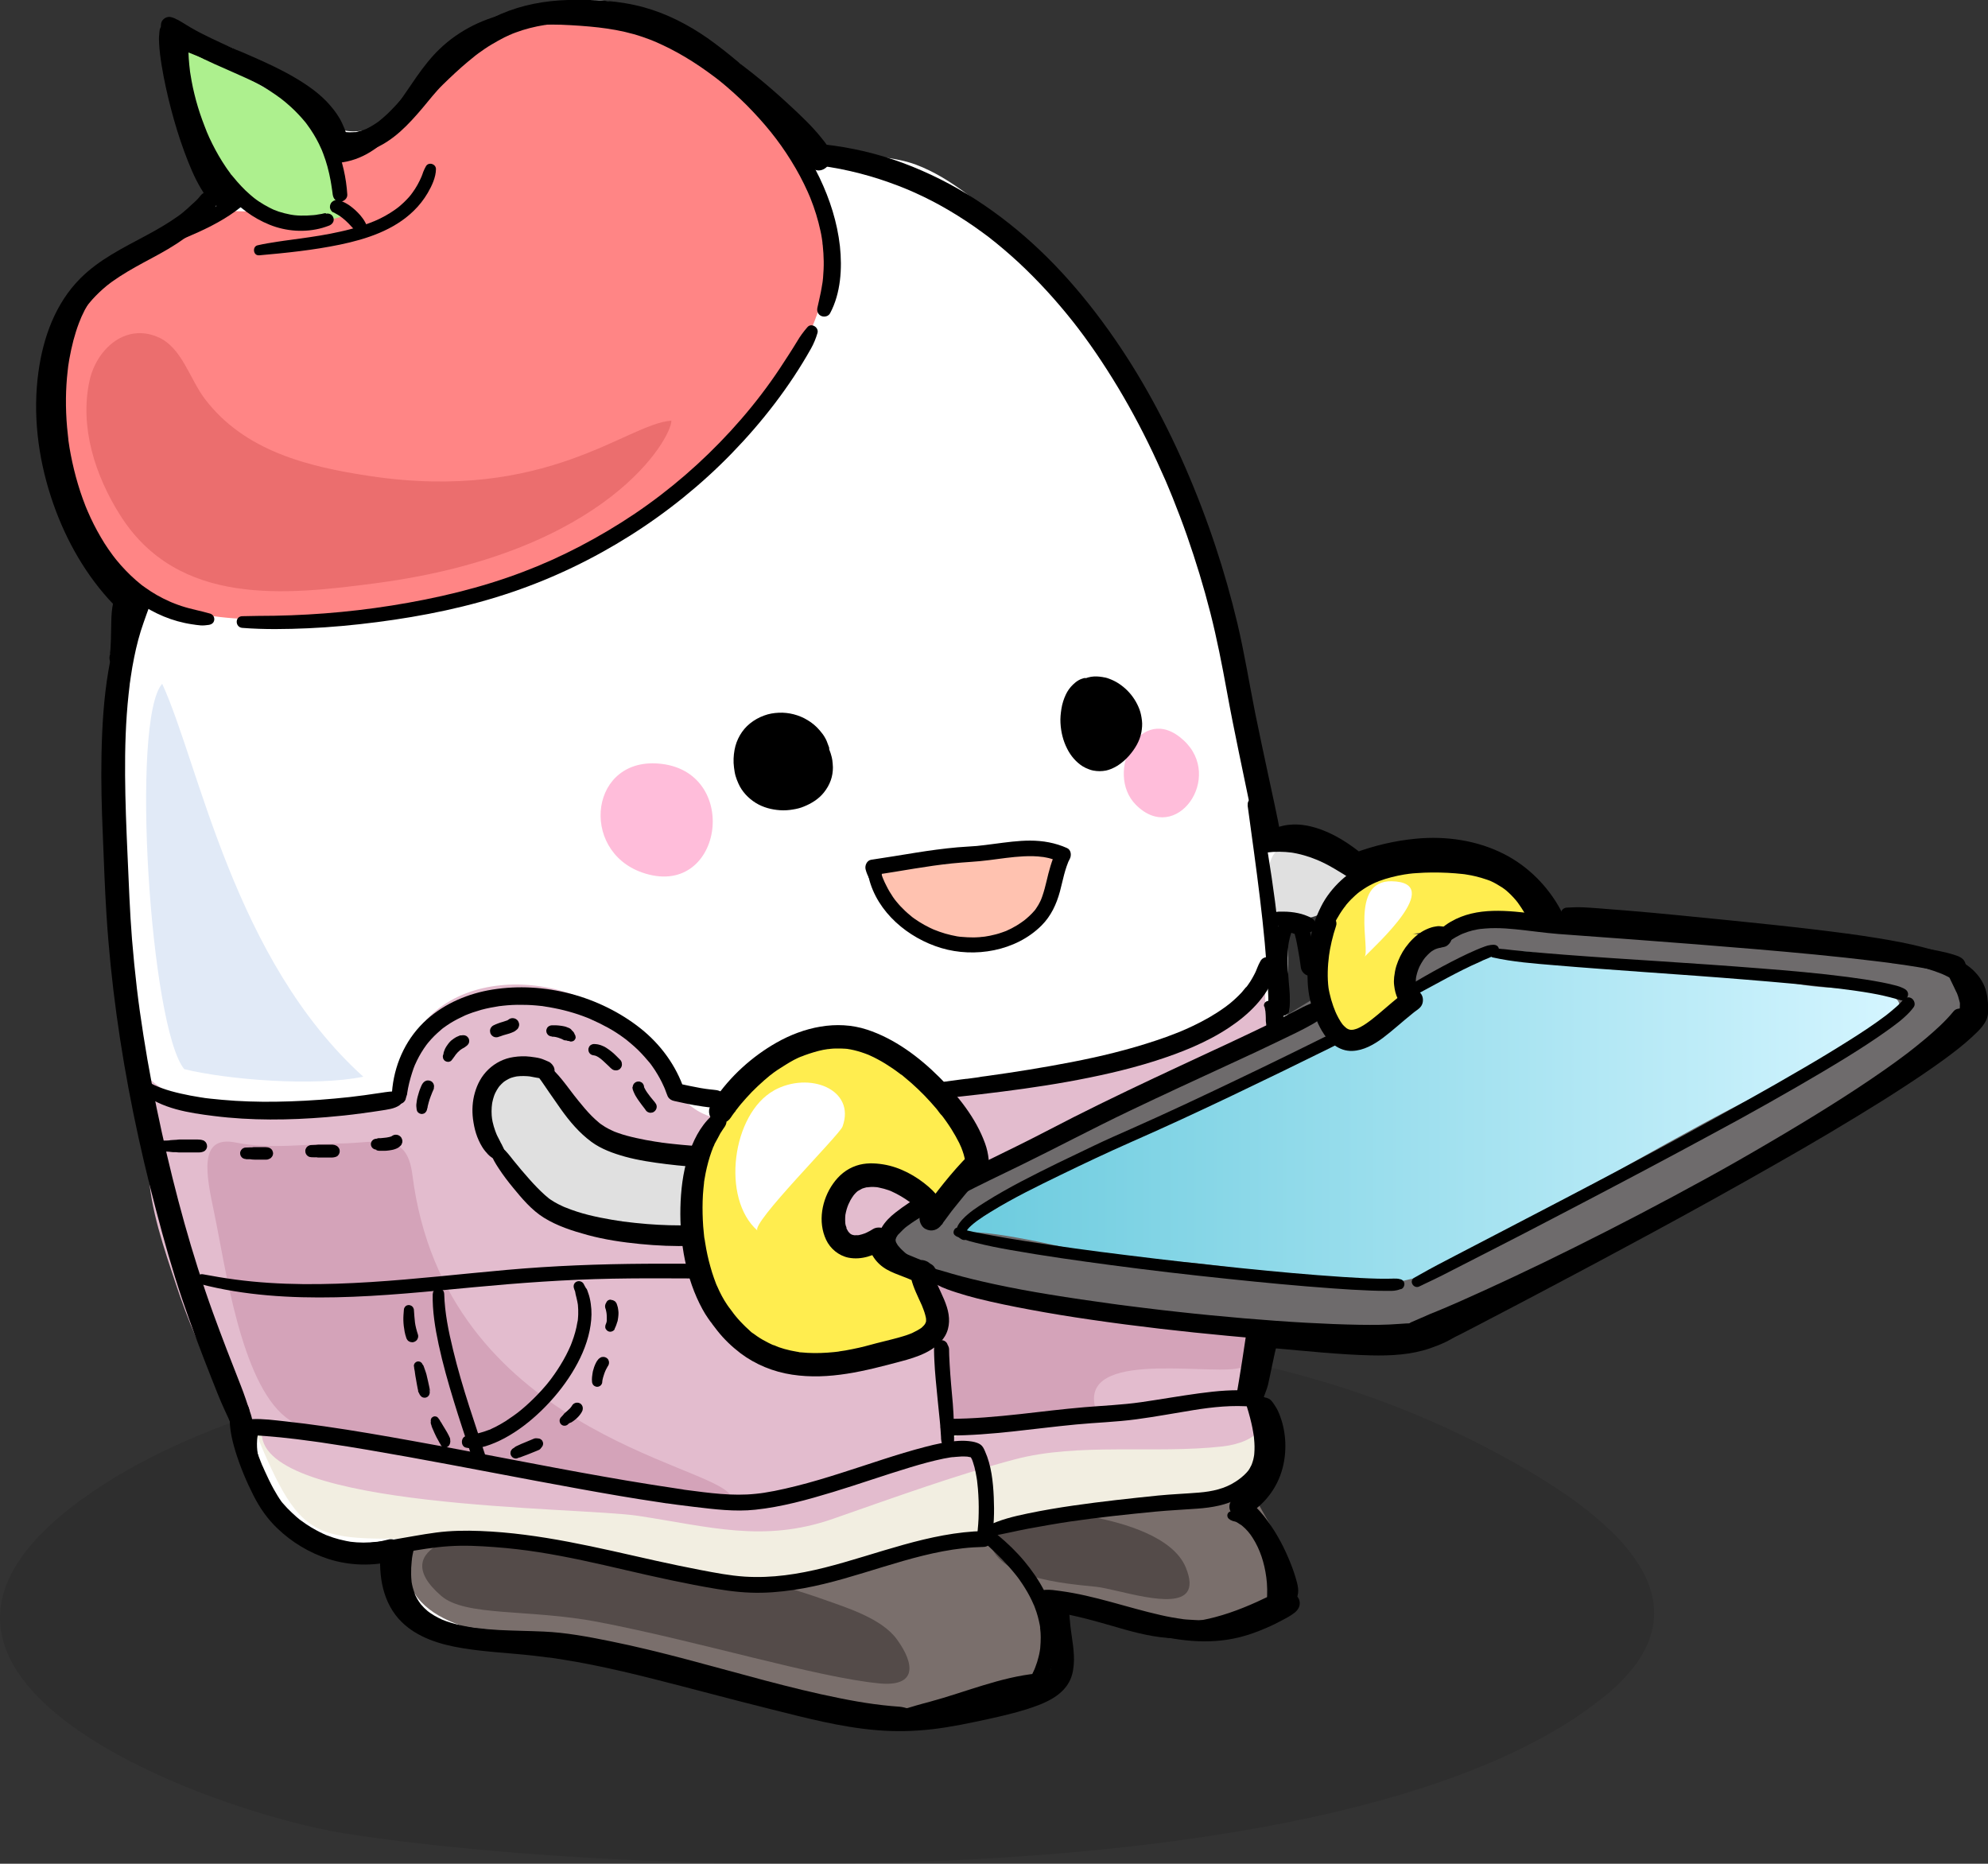 <?xml version="1.0" encoding="UTF-8"?>
<svg id="_レイヤー_1" data-name="レイヤー 1" xmlns="http://www.w3.org/2000/svg" xmlns:xlink="http://www.w3.org/1999/xlink" viewBox="0 0 207.39 194.42">
  <rect x="0" y="0" width="207.39" height="194.42" fill="#333333" stroke="none"/>
  <defs>
    <style>
      .cls-1 {
        fill: #ff8585;
      }

      .cls-2 {
        fill: #d4a3b9;
      }

      .cls-3 {
        fill: #e1eaf7;
      }

      .cls-4 {
        fill: #ffc2b0;
      }

      .cls-5 {
        fill: #7a6f6c;
      }

      .cls-6 {
        fill: #fff;
      }

      .cls-7 {
        fill: #ffbdda;
      }

      .cls-8 {
        fill: #eb6e6e;
      }

      .cls-9 {
        fill: #e0e0e0;
      }

      .cls-10 {
        fill: #6e6b6c;
      }

      .cls-11 {
        fill: #f2eee1;
      }

      .cls-12 {
        fill: #544b49;
      }

      .cls-13 {
        fill: #ffed4f;
      }

      .cls-14 {
        opacity: .1;
      }

      .cls-15 {
        fill: #e3bcce;
      }

      .cls-16 {
        fill: url(#linear-gradient);
      }

      .cls-17 {
        fill: #adf08e;
      }
    </style>
    <linearGradient id="linear-gradient" x1="100.04" y1="116.62" x2="198.15" y2="116.62" gradientUnits="userSpaceOnUse">
      <stop offset="0" stop-color="#6bcbde"/>
      <stop offset="1" stop-color="#d4f5ff"/>
    </linearGradient>
  </defs>
  <g>
    <g class="cls-14">
      <path d="M167.38,176.96c-26.2,21.34-101.54,18.99-131.35,14.31-13.49-2.12-53.72-16.24-27.14-35.12,19.03-13.51,52.91-16.25,75.38-17.04,24.67-.86,48.65.34,70.87,11.94,10.75,5.61,25.33,15.25,12.24,25.92Z"/>
    </g>
    <g>
      <path class="cls-6" d="M134.2,96.32c-.32-5.43-1.13-10.77-2.6-15.85-3.43-11.83-4.3-26.68-10.88-37.07-4.31-6.8-9-13.53-14.96-19-2.89-2.65-6.49-5.85-10.23-7.23-3.75-1.38-8.02-.44-11.45-2.97-2.29-1.69-4.08-4.25-6.2-6.1-4.54-3.98-12.1-9.23-18.42-7.9-7.1,1.49-12.4,7.75-18.04,11.76-7.84,5.57-10.11-3.7-16.82-6.78-11.84-5.43-1.8,10.11-1.68,13.78.13,4.24-11.04,9.59-14.02,13.63-4.09,5.55-3.18,14.61-1.02,20.79.99,2.84,4.19,5.43,4.9,8.22.65,2.54-.22,8.53-.37,11.53-.58,11.5.27,22.64.79,34.07.15,3.19.44,6.39,1.09,9.48,1.11,5.29,3.78,10.36,5.6,15.58,2.99,8.58,3.93,21.67,11.69,27.34,2.87,2.1,7.77.99,9.74,3.45,1.01,1.26.48,3.37,1.93,4.85,2.47,2.52,9.43,2.47,12.85,3.17,5.91,1.2,11.9,2.03,17.75,3.49,8.18,2.05,16.6,5.5,25.2,4.3,2.75-.38,6.34-1.14,8.32-3.22,2.55-2.68.56-5.56,2.05-8.44,1.5-2.91,9.45,1.37,11.36,2,3.58,1.18,9.8.91,12.38-2.63,2.13-2.93-4.65-9.92-4.78-9.81,4.14-3.86,2.07-8.91,2.32-13.99.31-6.25.91-12.02,1.81-18.07,1.36-9.12,2.27-18.89,1.7-28.38Z"/>
      <path class="cls-5" d="M82.83,176.6c-7.33-1.46-14.59-3.76-22.12-4.92-5.18-.79-15.79-.78-17.96-6.45-3.11-8.1,12.48-5.82,16.5-4.76,6.35,1.67,13.39,4.23,20.44,3.53,6.65-.66,13.35-3.31,19.83-4.55,10.3-1.96,20.9-1.42,31.04-4.01,1.72,3.86,5.12,7.25,3.17,11.59-3.34,7.45-17.62-.12-23.3.17-.32.02.09,7.03-.48,7.87-3.99,5.98-21.72,2.59-27.13,1.51Z"/>
      <g>
        <path class="cls-7" d="M69.05,79.69c8.32,1.03,6.26,14.24-2.06,11.33-6.61-2.31-5.46-12.26,2.06-11.33Z"/>
        <path class="cls-7" d="M123.46,77.21c4.26,3.89-.76,10.98-4.96,6.75-3.34-3.35.49-10.85,4.96-6.75Z"/>
        <path class="cls-1" d="M84.29,17.28c6.81,13.04-3.51,26.14-14.64,34.56-11.71,8.84-25.01,12.4-39.53,12.76-7.56.19-15.59-.45-20.56-7.23-3.02-4.13-3.47-10.47-3.47-15.5,0-5.37.71-9.96,5.16-13.46,2.77-2.17,5.96-4.13,9.19-5.52,4.16-1.78,6.84-.15,11.08-.68,4.72-.59,2.66-2.17,4-5.25,1.08-2.49,4.1-4.06,6.13-5.64,2.1-1.62,3.48-3.51,5.41-5.29C51.61,1.87,57.87-.14,63.81,2.01c7.56,2.74,12.99,5,18.21,11.74.91,1.17,1.66,2.35,2.28,3.53Z"/>
        <path class="cls-12" d="M91.75,175.61c-6.54-.62-18.95-4.43-29.46-6.43-7.11-1.35-13.74-.52-16.26-2.7-5.99-5.17,3.15-7.09,7.04-6.37,5.38,1,10.32,2.42,15.99,2.97,5.68.55,11.57,1.89,16.94,3.8,2.39.85,5.99,1.96,7.57,4.14,1.87,2.57,2.11,4.96-1.83,4.59Z"/>
        <path class="cls-12" d="M123.84,166.07c-1.31,1.85-7.26-.3-9.49-.54-3.1-.33-11.31-.86-11.11-5.47.14-3.26,8.62-2.22,10.86-1.79,3.05.6,8.26,2.01,9.6,5.24.51,1.24.5,2.05.14,2.56Z"/>
        <path id="HeadShade" class="cls-3" d="M37.91,112.32c-5.15,1.05-14.22.31-18.69-.79-3.55-4.33-5.63-36.47-2.3-40.2,3.88,8.44,7.45,28.78,20.99,41Z"/>
        <path class="cls-8" d="M70.04,43.88c.04,1.72-6.52,13.74-30.77,16.95-9.43,1.25-20.7,2.49-26.75-7.11-2.58-4.09-4.24-9.16-3.18-14.01.71-3.23,3.68-6.03,7.13-4.55,2.52,1.08,3.3,4.36,4.92,6.48,4.14,5.42,10.73,7.05,17.2,8.02,18.45,2.77,26.76-5.43,31.44-5.78Z"/>
        <path class="cls-17" d="M19.64,10.04c-.81-2.15-1.2-4.1-.98-5.37,3.12.25,6.46,3.09,9.17,4.61,2.98,1.67,8.48,5.47,7.81,9.52-.24,1.48.08,2.24.18,3.71-3.34,1.37-9.88.35-12.14-2.62-2.06-2.72-2.87-6.69-4.05-9.84Z"/>
        <path class="cls-15" d="M15.48,121.33c-.02-3.11.52-5.86-.19-9.08,3.79,3.78,8.98,2.75,13.82,2.75,2.75,0,5.55-.09,8.12-.35,1.16-.12,3.01.33,4-.41,1.83-1.36.26-1.59.75-3.31,3.05-10.89,18.27-10.12,24.65-2.63,2.09,2.47,3.6,6.4,6.68,7.86,4.17,1.97,10.55-.11,14.71-1.17,7.72-1.96,16.03-1.81,23.91-3.68,3.38-.8,6.76-1.62,10.08-2.65,5.76-1.8,6.48-4,10.51-8.17-1.13,1.17-.11,8.97-.14,10.77-.06,4.24-.14,8.49-.33,12.73-.24,5.5,1.32,18.71-2.38,23.17-2.05,2.46-12.14,2.68-16.14,3.28-5.02.76-9.99,1.2-14.9,1.81-5.31.65-9.41,2.99-14.46,4.05-8.48,1.79-17.79-1.05-26.32-1.37-8.58-.33-18.32,1.23-26.39-2.49-7.1-3.28-10.74-11.36-13.07-18.36-1.24-3.73-2.74-8.01-2.9-11.96-.01-.27-.02-.53-.02-.79Z"/>
        <g>
          <path class="cls-9" d="M132.39,90.4c.55-3.1,3.89-2.91,6.16-1.64,7.95,4.47-8.08,12.6-6.16,1.64Z"/>
          <path class="cls-9" d="M51.2,114.79c1.33-6.17,5.76-2.65,8.5.1,3.33,3.35,7.34,5.05,11.77,5.84,4.4,7.73-4.57,10.13-10.09,7.93-4.88-1.94-11.44-8-10.18-13.87Z"/>
        </g>
        <g>
          <path class="cls-2" d="M76.18,155.97c-7.11-.22-13.5-1.67-20.65-3.05-5.91-1.14-20.91-1.26-25.73-5.08-4.71-3.73-6.3-15.83-7.46-21.34-.84-3.98-1.68-8.12,2.27-7.31,3.54.72,7.29.15,10.83.1,4.14-.06,6.99-1.35,7.58,3.26,3.37,26.65,31.18,30.12,33.17,33.42Z"/>
          <path class="cls-2" d="M128.47,138.08c2.64,1.82,4.73,3.97.53,4.69-3.58.61-17.24-2.04-14.52,4.74-1.33,1.66-13,1.45-15.56.96-.06-1.24-1.4-14.42-1.69-14.46,1.88.22,3.18-1.65,4.93-2.13,1.96-.54,4.43.05,6.42.15,5.69.28,10.92.43,15.75,3.5.74.47,2.55,1.45,4.15,2.55Z"/>
        </g>
      </g>
      <g>
        <g>
          <path d="M132.42,96.44c.09.02.18.03.26.06l-.29-.17c.09.1.2.16.32.2.08.02.16.03.24.04.05,0,.09.01.14.02l-.19-.03c.08.01.17.03.25.04.02,0,.05,0,.07,0,.05,0,.1,0,.16.01.1,0,.2.02.31.03.2.02.41.04.61.06l-.21-.03c.64.09,1.27.22,1.86.47l-.2-.08c.12.05.25.1.37.15.03.01.06.02.09.03.08.01.19.04.25.03.08,0,.16-.02.24-.03.13-.04.24-.1.34-.2.07-.07.13-.15.16-.25.05-.09.07-.19.07-.29,0-.14-.04-.27-.1-.38-.08-.15-.24-.3-.39-.38-.11-.06-.23-.11-.35-.16-.11-.05-.22-.09-.33-.13-.22-.08-.45-.14-.68-.19-.51-.11-1.04-.16-1.56-.16-.13,0-.26,0-.38,0-.06,0-.12,0-.18.01-.13,0-.25.03-.37.05l.19-.03s-.09.01-.14.02c-.08,0-.16.01-.24.03-.12.04-.23.1-.32.2l.29-.17c-.08.03-.17.05-.26.06l-.14.06c-.07.04-.13.09-.17.15-.08.1-.13.23-.13.36,0,.11.03.21.08.3.04.07.09.13.15.17.06.05.13.09.2.11h0Z"/>
          <path d="M131.78,89c.14-.03.27-.05.41-.07l-.19.02c.12-.02.23-.03.35-.05l-.19.03c.86-.11,1.74-.1,2.6.01l-.21-.03c1.01.14,1.99.43,2.92.82l-.19-.08c.65.27,1.28.59,1.89.95.3.17.59.36.88.53.39.23.84.62,1.31.45.28-.1.48-.33.49-.64,0-.22-.07-.44-.23-.6-.06-.06-.13-.12-.2-.17-.17-.13-.34-.26-.51-.39-.27-.2-.56-.38-.85-.55-.59-.35-1.21-.67-1.84-.94-.69-.29-1.39-.55-2.12-.72s-1.48-.29-2.23-.29c-.83,0-1.66.13-2.44.43-.17.06-.3.15-.4.3-.08.14-.12.35-.07.51.12.36.45.53.81.46h0Z"/>
          <g>
            <path class="cls-13" d="M137.46,98.41c1.63-6.64,6.31-8.71,12.73-8.58,5.44.11,8.41,1.42,10.63,6.21"/>
            <path d="M138.01,98.74c.03-.07.06-.16.11-.22-.02.03-.04.08.04-.02.16-.19.25-.36.33-.58.09-.25-.04.09.02-.05.03-.06.06-.12.08-.18.04-.1.08-.2.12-.29.04-.1.04-.1,0,0,.02-.05.04-.1.06-.14.2-.46.42-.91.66-1.35.23-.41.48-.81.76-1.19.01-.02.21-.26.2-.27.02.03-.15.19,0,0,.03-.03.06-.07.08-.1.16-.19.32-.37.49-.54.14-.14.28-.27.42-.4.08-.07.16-.14.24-.21.05-.04.1-.08.15-.12.16-.13-.19.14-.02.01.35-.25.7-.49,1.08-.7.19-.1.38-.2.58-.29.1-.05.2-.08.3-.13-.31.17.04-.01.13-.05.43-.16.87-.3,1.31-.41s.91-.22,1.37-.29c.12-.02.24-.04.36-.05.25-.04-.22.02-.05,0,.06,0,.12-.02.18-.02.26-.03.52-.06.78-.07,1.08-.08,2.16-.08,3.23-.03.54.03,1.08.07,1.62.13.06,0,.13.02.19.02-.28,0-.17-.02-.09-.01.12.02.24.04.36.06.26.04.51.09.76.15.43.1.86.22,1.28.37.1.04.2.08.3.11.21.08-.21-.1-.07-.03.05.02.1.04.14.06.2.09.4.19.59.3.21.12.41.24.61.37.09.06.19.13.28.2.07.05.17.17-.06-.05.05.04.1.08.15.12.38.32.73.67,1.05,1.05.09.1.17.22.26.32-.01-.01-.17-.23-.06-.07.04.06.08.11.12.17.17.24.33.48.48.73.32.52.59,1.06.91,1.58.29.47.87.66,1.37.45.48-.2.81-.77.64-1.3-.69-2.06-2.18-3.98-3.97-5.2s-3.84-1.61-5.9-1.79c-4.18-.36-8.86.09-12.08,3.05-.83.77-1.58,1.71-2.08,2.72-.29.58-.56,1.2-.75,1.82-.1.31-.17.61-.24.93-.04.22-.12.44-.09.67.03.26.06.2.05.46-.02.61.91.9,1.19.32h0Z"/>
          </g>
        </g>
        <path d="M45.9,156.38c-2.35,1.01-4.12,3.37-4.48,5.9-.26,1.79-.2,3.68.71,5.3,1.58,2.82,5.04,3.6,8,3.92,1.62.18,3.26.22,4.89.27.76.02,1.52.04,2.28.09,1.12.06,2.19.25,3.32.44,5.59.95,11.05,2.52,16.52,4.01s10.45,2.84,15.83,3.33c.28.03.55.05.83.07.33.02.67-.06,1-.12.7-.12.62-1.17,0-1.34-.32-.09-.62-.18-.96-.21-.29-.03-.58-.04-.87-.07-.58-.05-1.24-.13-1.76-.2-1.15-.15-2.43-.38-3.62-.62-2.62-.52-5.22-1.17-7.8-1.85-5.37-1.42-10.71-3-16.16-4.1-2.28-.46-4.6-.9-6.93-1-1.54-.07-3.08-.08-4.62-.16-.79-.04-1.58-.11-2.37-.21,0,0-.21-.03-.08,0s-.07,0-.08-.01c-.08-.01-.16-.02-.24-.04-.2-.03-.4-.06-.6-.1-.37-.07-.74-.15-1.1-.24s-.71-.2-1.06-.32c-.08-.03-.16-.06-.23-.09-.04-.01-.27-.11-.16-.06s-.12-.05-.15-.07c-.09-.04-.18-.08-.27-.13-.3-.15-.59-.32-.86-.51-.06-.04-.13-.09-.19-.14-.14-.1.1.09.02.02-.03-.03-.07-.05-.1-.08-.12-.1-.24-.21-.36-.33s-.22-.23-.33-.36c-.06-.07-.14-.18-.03-.04-.06-.08-.12-.17-.18-.25-.09-.13-.17-.27-.24-.4-.04-.07-.07-.14-.11-.21-.02-.04-.04-.08-.06-.12-.07-.14.05.15,0-.01-.12-.34-.24-.69-.31-1.04-.02-.09-.03-.18-.05-.27,0-.05-.03-.19,0,0,0-.04-.01-.08-.01-.13-.02-.22-.04-.44-.04-.66-.01-.46.01-.92.06-1.38,0-.05.01-.1.02-.16.03-.25-.01.08,0-.07.02-.12.04-.24.06-.37.05-.3.12-.58.22-.86.36-1.06,1.05-2.07,1.88-2.87.43-.41.9-.79,1.41-1.09.28-.17.38-.55.22-.83-.18-.31-.53-.35-.83-.22h0Z"/>
        <path d="M100.15,158.93c.26.18.52.37.78.55.28.21.5.37.7.53.52.42,1.02.85,1.51,1.3.98.91,1.91,1.84,2.75,2.88.06.07.11.14.17.21-.07-.09.04.06.06.08.1.13.2.26.29.4.19.27.37.54.54.82.34.55.64,1.12.89,1.71.04.08,0,0,0-.02.01.03.03.07.04.1.03.08.06.16.09.24.06.15.11.3.16.45.1.3.18.6.25.91.03.14.06.28.09.42.01.08.03.17.04.25,0,.01.02.13,0,.04s0,.06,0,.07c.04.31.06.63.06.94,0,.36-.02.72-.05,1.07,0,.04,0,.07-.01.11-.01.13.02-.12,0,0-.02.09-.03.18-.04.26-.03.19-.07.38-.12.57-.09.38-.21.75-.35,1.11-.08.22-.08.2-.18.42s-.2.42-.31.62l.7-.4c-3.86.38-7.49,1.95-11.2,2.95-.46.13-.93.24-1.39.38-.41.12-.81.25-1.22.35-.7.18-.54,1.22.17,1.24.51.01,1.02-.03,1.53-.1-.24.03.12-.02.2-.03.07,0,.13-.02.2-.03.11-.02.22-.05.33-.08.28-.07.55-.14.82-.22,1.15-.32,2.28-.68,3.42-1.04s2.37-.75,3.57-1.08c.57-.16,1.15-.3,1.74-.43.27-.06.53-.11.8-.16.14-.03.28-.05.43-.07.05,0,.09-.01.14-.02.1-.01.09-.01,0,0,.05,0,.09-.01.14-.02.17-.02.39-.01.56-.07.27-.09.44-.28.56-.53.17-.34.33-.69.47-1.05.23-.57.41-1.15.53-1.75.24-1.22.24-2.44.03-3.66-.41-2.34-1.66-4.45-3.15-6.25-1.7-2.05-3.84-3.69-6.07-5.13-.29-.19-.71-.06-.88.23-.19.32-.06.68.23.88h0Z"/>
        <path d="M128.31,158.54c.16.05.17.09.34.14.05.02.11.03.17.04.03,0,.18.07.11.03.12.05.22.13.33.2.05.03.1.06.16.1.03.02.05.04.08.05.09.06,0-.01.04.03.48.39.84.82,1.13,1.28.79,1.23,1.23,2.64,1.43,4.12.11.76.13,1.75.04,2.6l.4-.69c-1.87.91-3.77,1.73-5.79,2.26-.4.11-.81.2-1.22.28-.18.03-.36.07-.55.1-.08.01-.17.03-.25.04-.16.02-.02,0,.01,0-.07,0-.14.02-.21.03-.69.08-1.38.11-2.08.09-.33,0-.66-.03-.99-.06-.15-.01-.3-.03-.45-.05s.02,0,.04,0c-.04,0-.08-.01-.12-.02-.09-.01-.18-.03-.27-.04-.64-.1-1.27-.24-1.89-.4-1.33-.34-2.63-.76-3.95-1.12-1.88-.52-3.78-.93-5.71-1.18-.39-.05-.68.3-.8.61-.19.49-.22,1.08.01,1.56.19.4.6.68,1.06.55.36-.1.58-.42.64-.77.03-.14.05-.28.06-.42.02-.15-.05.19,0,.02,0-.02,0-.03.01-.05-.04.14-.13.26-.27.34l-.36.1h.02c.39.03.72-.35.72-.72,0-.41-.33-.69-.72-.72-.36-.03-.65.23-.81.53-.07.13-.11.27-.16.4,0,.02-.05.09-.04.12.06-.13.07-.17.04-.1-.08.12,0,.05.24-.23l.41-.11.19.02.36.21s-.02-.01.03.04c.05.05.08.1.09.16v.06c-.01-.05-.01-.1-.01-.15,0-.16.03-.23.1-.42l-1.02.58c2.4.33,4.73.93,7.05,1.61,1.91.56,3.82,1.11,5.81,1.27,2.32.18,4.65-.25,6.85-.99,1.56-.53,3.09-1.19,4.56-1.94.35-.18.57-.38.61-.8.01-.15.02-.3.03-.45.02-.38,0-.76-.01-1.14-.05-.75-.16-1.5-.33-2.23-.35-1.49-.97-2.96-1.94-4.16-.72-.9-1.96-1.84-3.18-1.48-.43.13-.41.72,0,.86h0Z"/>
        <g>
          <g>
            <path d="M14.77,113.94c2.05,1.73,4.98,2.16,7.55,2.48,3.88.49,7.85.44,11.73.12,1.23-.1,2.46-.23,3.69-.4.67-.09,1.35-.18,2.02-.29.62-.1,1.39-.18,1.91-.55s.48-1.18-.18-1.36c-.57-.16-1.16-.02-1.74.06s-1.15.17-1.73.25c-1,.14-2.07.26-3.11.35-2.06.19-4.13.3-6.2.33-1.85.02-3.7-.03-5.54-.2-.41-.04-.81-.08-1.22-.12-.2-.02-.4-.05-.6-.07-.1-.01,0,0,.02,0-.04,0-.08-.01-.13-.02-.11-.02-.22-.03-.33-.05-.7-.11-1.4-.24-2.09-.4-.65-.15-1.29-.32-1.92-.55-.07-.03-.14-.05-.22-.08-.04-.02-.23-.09-.14-.06s0,0-.01,0c-.08-.03-.15-.06-.23-.1-.06-.02-.22-.1-.07-.02-.23-.11-.46-.23-.67-.37-.63-.41-1.4.56-.81,1.05h0Z"/>
            <path d="M42.32,114.63s.03-.08.04-.13c0,0,.07-.21.03-.09-.06.16.07-.24.08-.26.09-.32-.01.08,0-.06.03-.19.06-.38.1-.58.07-.36.16-.72.26-1.07.09-.33.2-.65.31-.98.06-.16.12-.31.18-.46.04-.12-.09.2,0,.02.02-.03.03-.07.05-.11.04-.09.08-.17.12-.26.28-.58.61-1.12.99-1.64.02-.03.04-.06.07-.09.07-.09-.11.14-.04.05.05-.06.1-.13.15-.19.1-.12.21-.25.32-.37.2-.22.42-.44.64-.64.11-.1.22-.2.34-.3.05-.05.11-.09.16-.14.03-.03.07-.06.1-.08.12-.1-.13.09-.04.03.25-.18.5-.36.77-.53.53-.33,1.08-.6,1.64-.86.12-.05-.22.09-.04.02.03-.01.07-.03.1-.04.07-.03.13-.05.2-.08.15-.06.31-.11.46-.17.3-.1.59-.19.9-.28.63-.17,1.28-.29,1.92-.39.16-.02-.06,0-.08.01.04,0,.08,0,.11-.01.08,0,.17-.02.26-.03.17-.02.34-.03.51-.05.34-.03.67-.04,1.01-.05.67-.01,1.35.01,2.02.07.17.01.33.03.5.05.08,0,.16.02.23.03.04,0,.08,0,.12.02-.28-.05-.07,0-.01,0,.33.05.66.1.99.17.68.13,1.36.3,2.02.5.32.1.64.2.96.32.17.06.33.12.5.19.07.03.15.06.22.09.04.01.07.03.11.05.17.07-.19-.08,0,0,.62.27,1.23.57,1.83.9s1.15.69,1.69,1.09c.06.05.12.09.19.14.22.16-.11-.09.06.05.14.11.27.22.4.33.26.22.51.44.75.67.47.46.9.95,1.32,1.45.08.1-.14-.19-.03-.03.02.03.05.06.07.09.05.06.09.12.13.18.1.14.2.28.29.42.18.28.35.56.51.85s.31.59.44.89c.03.06.14.29.02.04.03.07.06.14.09.21.06.16.12.32.18.48.07.19.13.38.28.52.2.2.44.25.69.3.32.07.65.14.97.21.61.13,1.23.24,1.85.33.34.05.68.09,1.02.12.44.03.78-.07,1.17-.27.5-.25.43-.97,0-1.23-.23-.14-.44-.26-.71-.32-.23-.04-.46-.05-.69-.08-.39-.04-.63-.08-1.05-.15-.79-.14-1.57-.31-2.35-.48l.66.66c-.85-2.53-2.47-4.74-4.56-6.4s-4.66-2.93-7.32-3.62-5.42-.86-8.12-.43c-2.51.4-4.94,1.42-6.85,3.12-2.05,1.83-3.27,4.37-3.59,7.08-.02.17-.04.35-.05.52-.01.23.05.46.08.69.05.3.39.52.68.52.32,0,.58-.22.68-.52h0Z"/>
            <path d="M95.27,114.69s.1.04.15.05c.08.03.19.11,0,0,.22.13.44.1.67.08.25-.02.51-.05.76-.07.55-.06,1.11-.12,1.66-.18,1.27-.13,2.53-.28,3.8-.42,3.02-.36,6.05-.76,9.05-1.3s6.12-1.22,9.09-2.16c2.7-.86,5.4-1.92,7.76-3.49,2.04-1.35,3.9-3.14,4.77-5.48.12-.32.16-.64.2-.98.1-.9-1.32-1.25-1.7-.46-.05.11-.11.22-.17.33-.06.12-.11.25-.16.37-.03.07-.13.33,0,.02-.02.04-.19.44-.11.26s-.02.05-.04.09c-.06.12-.11.24-.18.36-.12.23-.25.46-.39.68-.07.11-.15.23-.23.34-.03.05-.07.1-.11.15-.02.03-.04.05-.06.08-.1.13,0-.02.04-.06-.19.18-.35.42-.53.62-.19.21-.4.41-.61.61s-.42.38-.64.56c-.06.05-.12.09-.18.14-.04.03-.21.16-.08.06.14-.11-.08.06-.1.08-.07.05-.14.1-.21.15-1.04.75-2.15,1.37-3.31,1.92-.31.15-.63.29-.95.43-.07.03-.14.06-.21.09-.16.07.03-.01.05-.02-.04.02-.08.03-.12.05-.17.07-.33.14-.5.2-.67.27-1.35.51-2.04.74-2.89.97-5.87,1.69-8.87,2.27s-5.88,1.04-8.84,1.45c-.15.02-.3.04-.46.06-.09.01-.17.02-.26.04-.16.02.02,0,.05,0-.11.01-.22.03-.33.05-.32.04-.65.09-.97.13-.09.01-.28.04-.07,0-.08.01-.16.02-.24.03-.16.02-.32.04-.48.06-.3.04-.6.08-.9.12-.63.08-1.26.17-1.89.26-.27.04-.53.07-.8.12-.24.04.22-.03-.08.01-.08.01-.17.03-.25.04-.13.02-.26.04-.39.07-.23.04-.41.09-.59.25.11-.09.09-.06,0,0-.04.03-.09.06-.13.1-.42.31-.36.91.14,1.09h0Z"/>
            <path d="M131.9,104.98c.04.12.06.24.08.36,0,.03,0,.06.02.1.02.1-.01-.12,0-.01,0,.08.02.15.02.23.02.17.02.35.03.52,0,.07,0,.13,0,.2.02.24,0-.11,0,.07,0,.1.02.2.03.31.09.97.12,1.96.14,2.93.04,2.47-.04,4.94-.14,7.41-.09,2.24-.21,4.49-.36,6.73-.18,2.59-.43,5.17-.72,7.75-.4,3.48-.88,6.93-1.42,10.39-.41,2.61-.85,5.21-1.37,7.8-.15.72-.29,1.44-.48,2.15-.04.17-.12.34-.15.51,0,0,.12-.24.05-.13-.02.04-.04.04.05-.06.15-.17.08-.1.06-.07l.16-.12c.42-.08.55-.11.37-.11-.31-.03-.64,0-.95,0-2.96-.04-5.92-.19-8.88-.29s-6.18-.17-9.27,0c-1.42.08-2.84.21-4.24.43-1.15.18-2.29.43-3.37.85-.28.11-.57.21-.82.36-.1.06-.19.12-.29.19-.05.03-.09.06-.14.1-.06.04-.32.21-.16.12-.81.46-.08,1.71.73,1.25-.11.06-.04.02.03,0,.05-.02.1-.04.16-.06.12-.04.25-.08.38-.12,0,0,.31-.13.15-.06-.1.04-.01,0,0,0,.06-.02.11-.04.17-.07.13-.05.27-.1.4-.15.53-.18,1.07-.33,1.61-.46.61-.15,1.23-.26,1.86-.35.08-.01.15-.02.23-.03.03,0,.24-.03.16-.02s.12-.02.16-.02c.09-.01.18-.02.27-.03.35-.04.69-.08,1.04-.11,3.05-.27,6.12-.25,9.18-.18s6.13.23,9.2.3c.69.02,1.37.03,2.06.03.35,0,.7.02.97-.25.13-.13.19-.27.25-.44.17-.44.26-.92.36-1.38.5-2.25.89-4.53,1.26-6.81.56-3.41,1.05-6.83,1.47-10.26.39-3.13.72-6.27.94-9.42.14-2.04.25-4.08.33-6.12.11-2.54.17-5.08.14-7.62-.02-1.11-.05-2.21-.13-3.31-.06-.86-.14-1.73-.41-2.56-.09-.28-.2-.55-.34-.81-.27-.49-1.07-.16-.9.38h0Z"/>
            <g>
              <path d="M20.89,133.95c4.6,1.2,9.44,1.48,14.18,1.38,4.8-.1,9.58-.6,14.36-1.05s9.59-.8,14.41-.89,10.02,0,15.02.03,10.01.02,15.01-.26c2.92-.17,5.82-.44,8.71-.85,2.43-.34,4.85-.73,7.26-1.14,2.9-.5,5.79-1.03,8.67-1.63,2.66-.55,5.33-1.15,7.95-1.89,1.04-.29,2.07-.61,3.08-.98.77-.28,1.56-.59,2.23-1.07.32-.23.68-.48.83-.86l-.17.29s.05-.05.08-.08c.6-.61-.34-1.54-.94-.94-.03.03-.05.05-.08.08l.29-.17c-.28.08-.55.32-.82.46-.07.04-.15.06-.22.1,0,0-.04.02-.04.02l.12-.05-.18.08s-.09.05-.14.07c-.08.04-.15.07-.23.11-.04.02-.08.03-.12.05-.08.03.18-.07-.01,0-.88.35-1.76.68-2.66.96-2.46.77-4.97,1.36-7.48,1.91-2.87.63-5.77,1.19-8.66,1.71-2.55.46-5.12.88-7.68,1.26-.52.08-1.04.15-1.56.23-.23.03-.46.06-.69.1-.05,0-.1.01-.15.02-.12.02.19-.03,0,0-.1.01-.2.03-.31.04-1.24.16-2.49.29-3.74.39-4.95.42-9.92.52-14.88.52s-9.93-.1-14.9-.07-9.7.21-14.54.64-9.46.97-14.21,1.27-9.46.36-14.13-.26c-1.13-.15-2.25-.34-3.37-.55-.66-.13-.94.84-.28,1.02h0Z"/>
              <path d="M45.14,134.99c-.04,1.77.25,3.55.62,5.27.43,2,.99,3.97,1.59,5.93,1.1,3.62,2.43,7.19,3.39,10.85.1.38.19.76.28,1.15.04.17.07.34.1.5.03.13.06.24.12.36.01.03.03.05.04.08.05.11-.01-.12,0,0,.01.19.14.34.18.51-.04-.13-.01.04,0,.08s.03.21.01.07c0,.03,0,.06,0,.08,0,.05.01.1.02.14,0-.07-.01-.09-.01-.05,0,.06,0,.11,0,.17,0,.05,0,.09,0,.14,0,.1.01-.09,0-.03,0,.03,0,.06-.02.09-.14.57.74.81.88.24.05-.21.08-.41.1-.62-.02.19.01-.12.02-.16,0-.05,0-.1.01-.16,0-.05,0-.11,0-.16,0-.1,0,.02,0,.03,0-.04.01-.07.02-.11.02-.11.04-.21.04-.32,0-.04-.03-.23-.02-.12.01.14.03-.2.03-.26,0-.13-.02-.26-.04-.39-.06-.32-.13-.63-.2-.94-.39-1.62-.91-3.22-1.43-4.81-1.27-3.89-2.65-7.76-3.61-11.75-.48-1.97-.86-3.84-.92-5.82-.02-.77-1.17-.77-1.19,0h0Z"/>
              <path d="M59.91,134.5c-.06-.15.03.09.05.13,0,.01.05.11.04.11.03-.04-.01-.13,0,0,.03.21.07.39.13.6.04.15.07.3.1.45.01.07.03.15.04.22,0,.06.05.17,0-.02.01.05.01.11.02.16.03.32.04.64.03.96,0,.16-.02.32-.03.48,0,.08-.02.17-.03.25,0,.05-.03.13,0-.06-.01.06-.02.11-.03.17-.11.7-.31,1.39-.56,2.05-.03.07-.05.14-.08.21-.02.04-.03.09-.05.13-.06.15.07-.15,0,0-.07.17-.15.34-.23.51-.16.35-.34.68-.53,1.02-.38.67-.8,1.31-1.26,1.93-.03.04-.06.08-.09.12-.02.03-.12.17,0,0-.06.08-.12.16-.18.23-.12.16-.25.31-.38.46-.26.3-.52.6-.8.88-.53.55-1.08,1.07-1.67,1.56-.13.11-.27.22-.41.33-.05.04-.16.08,0,0-.04.02-.08.06-.11.08-.09.07-.17.13-.26.19-.28.2-.57.4-.86.59-.33.21-.67.4-1.01.58-.16.08-.32.16-.48.23-.08.04-.17.1-.26.11.18-.03.11-.04.03-.01-.04.01-.07.03-.11.04-.32.12-.64.23-.97.31-.35.09-.72.11-1.03.29l.35-.09c-.07,0-.14.02-.22.03.13-.02.15-.02.08-.01-.06,0-.13.01-.19.02-.1.01-.2.04-.31.06-.6.11-.61,1.12,0,1.22.18.03.36.07.54.05.12-.01-.08-.02-.05-.02s.06.01.09.02c.2.04.35.03.55,0,.29-.05.58-.11.87-.2.69-.21,1.35-.5,1.99-.84,1.4-.75,2.68-1.75,3.82-2.85,1.22-1.18,2.32-2.51,3.21-3.95.84-1.35,1.53-2.85,1.85-4.42.15-.74.23-1.49.18-2.24-.03-.39-.08-.78-.17-1.16-.04-.16-.08-.33-.14-.48-.03-.08-.05-.15-.08-.23s-.05-.16-.09-.23c0,0-.17-.2-.08-.1.07.07,0,0-.01-.01-.09-.14-.16-.3-.24-.44-.15-.26-.51-.35-.77-.2-.29.17-.32.49-.2.77h0Z"/>
            </g>
          </g>
          <g>
            <path d="M39.27,119.98c.08,0,.15.02.23.03l-.3-.08s.03.02.04.03l-.13-.1s.04.03.07.05l.06.05c.07.05.15.07.24.08.04,0,.07.01.1.01.02,0,.04,0,.05,0,.03,0,.07,0,.1,0,.07,0,.14,0,.2,0s.13,0,.2,0,.14,0,.2-.01c.19-.02.37-.04.56-.08.11-.02.22-.05.33-.09s.21-.08.31-.14c.07-.04.13-.1.19-.15.02-.02.04-.03.06-.05.07-.06.11-.13.14-.22.04-.08.06-.17.06-.26,0-.09-.02-.18-.06-.26-.03-.08-.07-.16-.14-.22l-.14-.11c-.11-.06-.22-.09-.34-.09l-.18.02c-.11.03-.21.09-.3.17-.01.01-.03.03-.05.04l.14-.11c-.06.04-.12.08-.18.1l.16-.07c-.19.08-.39.12-.59.15l.18-.02c-.12.02-.25.02-.37.04s-.25.03-.38.04c-.04,0-.07,0-.11,0-.02,0-.03,0-.05,0,0,0-.02,0-.02,0h-.08c-.06.01-.11.03-.16.05-.05.02-.1.04-.14.08-.02.02-.05.03-.07.05l.13-.1s-.03.02-.04.03l.3-.08c-.08,0-.15.02-.23.03-.08,0-.15.01-.22.05-.07.02-.13.06-.18.12-.06.05-.1.11-.12.18-.04.07-.05.14-.05.22l.02.15c.03.1.08.18.15.25l.12.09c.09.05.19.08.29.08h0Z"/>
            <path d="M44.53,115.82s.01-.07.02-.11.01-.08.03-.11l-.06.14c.03-.06.07-.12.08-.19,0-.03,0-.05.01-.08,0-.05.02-.1.03-.15.02-.1.05-.21.08-.31.06-.22.13-.43.21-.64.04-.12.09-.24.14-.35l-.07.15c.07-.15.13-.31.2-.46l-.07.16s.03-.07.05-.11c0,0,0-.02.01-.03l.07-.15s0-.01,0-.02c0-.02,0-.04,0-.06l.02-.17c0-.09-.01-.17-.05-.24-.01-.05-.04-.1-.08-.14-.04-.07-.1-.12-.18-.16l-.15-.06-.17-.02c-.09,0-.17.01-.24.05-.08.03-.14.07-.2.13-.06.06-.12.13-.16.2-.02.03-.03.06-.05.09-.06.11-.1.23-.15.35-.06.14-.11.28-.15.42s-.09.3-.13.45-.07.29-.09.44c-.02.13-.04.26-.05.39,0,.04,0,.07,0,.11,0,.02,0,.04,0,.06,0,.1.02.13.03.2l-.02-.15c0,.12.02.24.04.36l.05.13c.03.06.08.11.14.15.03.03.07.06.12.07.06.03.13.05.21.05l.14-.02.13-.05c.06-.03.11-.08.15-.14.05-.05.08-.11.1-.18h0Z"/>
            <path d="M47.17,110.53s.06-.1.1-.14l-.09.11s.03-.03.05-.05c.05-.05.09-.12.13-.17.03-.04.06-.08.09-.12l-.09.12s0,0,.01-.01l-.12.09h0s.08-.07.12-.1l.09-.12h0s0-.02.01-.02c0-.01.02-.02.02-.03.02-.02.04-.05.05-.07.04-.05.07-.1.11-.14l-.1.13c.13-.17.28-.33.45-.46l-.13.1c.06-.05.13-.1.19-.15.02-.02.04-.03.06-.05l-.13.1c.08-.06.15-.11.24-.16.04-.03.09-.05.13-.07.02-.01.05-.02.07-.04.01,0,.02-.01.03-.02.09-.04.2-.16.24-.24,0,0,0-.01,0-.02l-.23.23s.07-.04.11-.06c.01,0,.02-.01.03-.02.03-.01.05-.04.07-.05.03-.02.05-.04.07-.06.03-.03.04-.04.07-.08.05-.06.09-.13.11-.21l.02-.16c0-.11-.02-.15-.05-.23-.01-.05-.04-.1-.08-.13-.01-.02-.03-.04-.05-.06-.03-.04-.08-.07-.12-.1l-.15-.06h0c-.05,0-.11-.02-.16-.02,0,0-.01,0-.02,0s-.01,0-.02,0h0c-.06,0-.11.02-.17.02-.01,0-.02,0-.03,0-.04.01-.08.02-.13.03l.17-.02h0c.06,0,.12.01.17.02-.06-.02-.14-.03-.19-.03h-.09c-.06.01-.12.03-.17.06-.03.01-.06.02-.09.04-.02,0-.03.01-.05.02-.03.01-.06.03-.09.04-.06.03-.11.06-.16.09s-.1.07-.15.1c-.07.05-.13.1-.2.15-.02.02-.04.04-.07.05-.12.11-.22.24-.32.37-.06.08-.12.17-.18.26-.03.05-.06.1-.09.16-.01.03-.03.05-.04.08,0,.01-.01.03-.02.04,0,0,0,.01,0,.02,0,0,0,0,0,0l-.06.14c0,.05-.02.11-.02.16l.02-.16s-.03.08-.04.12c0,.02-.01.04-.02.06,0,0,0,.02,0,.03-.02.06-.02.11-.03.18l.02-.15s0,.04,0,.06-.01.04-.02.06c-.01.04-.03.07-.04.11-.02.07-.02.14,0,.21,0,.07.02.13.06.19l.08.11c.05.05.1.09.17.11.04.02.08.04.13.04.07.02.14.01.21,0l.13-.05c.08-.05.14-.11.19-.19h0Z"/>
            <path d="M52.13,108.13c.05-.03.11-.05.16-.07l-.16.07c.23-.1.47-.16.71-.23.1-.03.21-.06.31-.09.15-.05.29-.11.43-.17.05-.02.09-.05.13-.07.07-.05.13-.1.19-.15.02-.02.04-.03.06-.05.07-.06.11-.13.14-.22.04-.08.06-.17.06-.26,0-.09-.02-.18-.06-.26-.03-.08-.07-.16-.14-.22l-.14-.11c-.11-.06-.22-.09-.34-.09l-.18.02c-.11.03-.21.09-.3.17-.02.02-.05.04-.07.06l.14-.11c-.08.06-.17.11-.27.15l.16-.07c-.16.06-.32.11-.48.16-.18.05-.37.11-.55.18-.16.06-.32.13-.48.21-.08.04-.14.1-.19.17-.06.06-.1.14-.12.23-.03.09-.03.18-.01.26,0,.09.03.17.08.25l.1.13c.08.08.18.14.29.17l.18.02c.12,0,.23-.03.34-.09h0Z"/>
            <path d="M57.55,108.14c.14,0,.28.02.42.03l-.16-.02c.15.02.29.06.43.1.13.04.25.09.38.14l-.16-.07c.07.03.14.06.21.1.02,0,.03.02.05.03l.16.07s0,0,0,0c0,0,0,0,.01,0s0,0,.01,0c0,0,0,0,0,0l.18.02s.06,0,.09,0l-.16-.02s.04,0,.07.01l-.14-.06s.07.03.11.05c.13.06.16.07.31.08,0,0,.02,0,.03,0,.06,0,.12-.01.18-.02l-.14.02s.05,0,.08-.01c.05,0,.09-.01.13-.04.02,0,.04-.02.07-.03l-.12.05h.02c-.12-.02-.25-.04-.37-.06.04.02.08.05.12.08l.11.05c.06.02.12.02.18,0,.04,0,.08-.01.12-.03.06-.02.11-.05.15-.1l.07-.09.05-.11c.02-.06.02-.12,0-.18,0-.06-.02-.12-.05-.17-.05-.07-.11-.14-.16-.2l.12.47c.02-.1.04-.23,0-.34-.02-.05-.04-.11-.07-.16s-.07-.1-.11-.14c-.02-.02-.04-.04-.06-.05-.02-.02-.04-.04-.06-.06l.1.13s-.02-.03-.03-.05c-.04-.05-.08-.1-.12-.15-.04-.05-.1-.09-.16-.13-.06-.04-.15-.07-.21-.09-.02,0-.05-.02-.07-.03-.09-.04-.19-.07-.28-.09-.16-.04-.33-.06-.49-.08-.12-.02-.24-.02-.36-.03-.15,0-.3-.01-.46,0-.08,0-.15.01-.22.05-.07.02-.13.06-.19.12-.06.05-.1.12-.12.19-.04.07-.05.14-.05.22l.02.15c.03.1.08.18.15.26l.12.09c.09.05.19.08.29.08h0Z"/>
            <path d="M17.17,120.13c.17,0,.34,0,.51.02l-.16-.02c.16.02.33.05.5.06h.32c.11.02.21.02.32.03.1,0,.2,0,.29,0,.41,0,.82,0,1.23,0,.13,0,.26,0,.39,0,.07,0,.13,0,.2,0,.13,0,.26-.02.37-.06l.15-.06c.07-.04.13-.09.18-.16.04-.04.07-.09.08-.14.04-.08.06-.16.05-.25,0-.11-.03-.22-.09-.32-.04-.07-.09-.13-.16-.18-.06-.06-.13-.09-.22-.11-.17-.06-.36-.06-.53-.07-.11,0-.23,0-.34,0-.21,0-.43,0-.64,0-.2,0-.4,0-.6,0h-.29c-.1,0-.21.02-.31.03l-.36.02c-.18,0-.35.03-.53.06l.16-.02c-.17.02-.34.02-.51.02-.15,0-.3.06-.41.17-.1.1-.18.27-.17.41s.06.31.17.41.25.16.41.17h0Z"/>
            <path d="M25.66,120.93h.46c.08.02.15.02.23.03s.15.01.22.01c.3,0,.61,0,.91,0,.07,0,.15,0,.22,0,.02,0,.04,0,.06,0,.07,0,.16,0,.21-.03.02,0,.03-.01.05-.02.05-.02.13-.05.16-.07.07-.04.13-.09.17-.16.02-.02.04-.04.05-.07.06-.09.09-.2.09-.3l-.02-.15-.06-.14s0-.01,0-.02c-.03-.05-.04-.07-.1-.13l-.12-.1-.15-.06s-.04-.02-.06-.02c-.07-.02-.18-.02-.27-.03-.04,0-.08,0-.12,0-.3,0-.61,0-.91,0-.08,0-.17,0-.25,0-.04,0-.08.01-.13.02s-.08,0-.13,0l-.52.02c-.08,0-.16.01-.23.05-.08.02-.14.07-.19.13-.06.05-.1.12-.13.19-.04.07-.06.15-.05.23l.02.16c.03.1.08.19.16.27l.12.09c.09.05.2.08.31.08h0Z"/>
            <path d="M32.5,119.46h-.01c-.09,0-.17.01-.24.05-.08.03-.14.07-.2.13-.06.06-.1.12-.13.2-.04.07-.06.15-.05.24l.02.17c.03.11.08.2.16.28l.13.1c.1.06.2.08.32.09.12,0,.23,0,.35.01.06,0,.13,0,.19,0l-.17-.02s.05,0,.08.01h.04c.07.02.15.03.22.03h.18c.13,0,.26,0,.39,0h.74c.05,0,.1,0,.15,0,.1-.01.2-.02.3-.05.03,0,.05-.02.08-.03l.08-.03c.08-.04.14-.1.18-.17l.05-.07.06-.15h0c.01-.06.02-.11.02-.17,0,0-.02-.17-.02-.17,0,0-.06-.15-.07-.15l-.1-.13-.13-.1s-.12-.05-.16-.07c-.02,0-.04-.01-.06-.02-.05-.01-.14-.02-.19-.03,0,0-.01,0-.02,0h-.04s-.05,0-.08,0h-.72c-.13,0-.26,0-.39,0h-.19s-.06,0-.09,0c-.09,0-.17.02-.26.03-.03,0-.05,0-.08.01l.17-.02c-.17,0-.34.01-.51.02h-.03c-.09,0-.17.02-.24.06-.08.03-.14.07-.2.13-.06.06-.1.12-.13.2-.04.07-.06.15-.05.24l.02.17c.03.11.08.2.16.28l.13.1c.1.06.2.08.32.09h.01c.09,0,.17-.02.24-.05.08-.03.14-.07.2-.13.06-.06.1-.12.13-.2.04-.07.06-.15.05-.24l-.02-.17c-.03-.11-.08-.2-.16-.28l-.13-.1c-.1-.06-.2-.08-.32-.09h0Z"/>
            <path d="M61.94,110.1s.07,0,.11,0l-.16-.02c.13.02.25.05.37.1l-.14-.06s.1.05.14.07.1.05.15.08c.1.06.2.13.3.21l-.13-.1c.08.06.16.13.24.2s.15.14.23.21c.17.15.33.3.49.46.05.05.09.09.14.14.02.02.04.04.07.06,0,0,.01.01.02.02l.13.1c.05.03.1.05.16.07.01,0,.03,0,.04,0,.11.03.22.03.33,0,.11-.03.2-.08.27-.16.08-.08.13-.17.16-.27.03-.11.03-.22,0-.33,0-.01,0-.02,0-.03,0,0,0,0,0-.01l-.03-.08c-.03-.08-.07-.15-.14-.21-.02-.02-.04-.04-.06-.06-.04-.04-.08-.08-.11-.11-.08-.08-.15-.15-.23-.23-.15-.15-.3-.29-.46-.42-.19-.15-.38-.3-.59-.43-.08-.05-.15-.09-.23-.13-.06-.03-.13-.06-.19-.08-.04-.02-.08-.04-.12-.05-.02,0-.04-.01-.06-.02-.08-.03-.17-.05-.26-.07-.14-.02-.27-.04-.41-.04-.08,0-.16.01-.23.05-.07.02-.14.06-.19.12-.06.05-.1.12-.12.19-.04.07-.05.14-.05.23l.02.16c.03.1.08.19.15.26l.12.09c.09.05.19.08.3.08h0Z"/>
            <path d="M65.97,113.37c0,.08.02.16.03.23,0,.03,0,.06.02.08.03.11.08.22.13.33.06.15.14.29.23.43.09.15.19.3.3.45.1.14.2.27.3.41.11.15.23.29.34.44,0,0,.01.02.02.03l-.1-.13c.05.06.08.11.13.16,0,0,.02.02.02.03,0,0,.01.01.02.02.04.05.07.06.14.12l-.23-.23s.08.11.1.13v-.89h0c.23-.02.47-.05.7-.08-.12-.08-.25-.16-.37-.24-.06-.04-.11-.08-.17-.12l-.11-.04c-.06-.02-.12-.02-.18,0-.04,0-.08.01-.11.03-.06.02-.1.05-.14.09l-.07.09-.04.11c-.02.06-.02.12,0,.18,0,.06.02.11.05.17.11.15.21.31.31.47.01.02.03.04.04.07l-.06-.44h0c-.03.13-.03.24,0,.35.03.11.08.2.16.28.08.08.17.13.28.16.08.03.17.03.25.01.08,0,.16-.03.23-.07.09-.06.17-.13.23-.23.06-.1.09-.2.09-.32,0-.11-.03-.22-.09-.32,0,0,0,0,0,0l.06.15c-.03-.09-.04-.12-.09-.18-.01-.02-.02-.03-.03-.05-.06-.09-.13-.17-.2-.25-.09-.11-.18-.22-.27-.33-.06-.08-.12-.15-.18-.23l.1.13c-.1-.13-.2-.26-.29-.39-.09-.13-.17-.25-.24-.39-.04-.07-.07-.13-.1-.2l.06.15c-.03-.08-.06-.16-.07-.24l.02.16s0-.04,0-.05c0-.08-.01-.16-.05-.23-.02-.07-.07-.14-.12-.19-.05-.06-.12-.1-.19-.12-.07-.04-.15-.06-.23-.05l-.16.02c-.1.03-.19.08-.27.16l-.09.12c-.05.09-.08.2-.08.3h0Z"/>
            <path d="M42.13,136.67c-.03.36-.06.72-.05,1.08.01.39.06.78.13,1.16.04.22.1.43.17.64.02.08.06.15.11.22.04.07.1.12.18.16.07.05.15.07.24.08.08.02.17.02.25-.01.15-.05.3-.14.38-.29s.12-.33.06-.49c-.14-.43-.26-.87-.32-1.33l.02.16c-.06-.46-.08-.92-.12-1.38,0-.07-.01-.14-.05-.2-.02-.07-.06-.12-.11-.17-.05-.05-.1-.09-.17-.11-.06-.03-.13-.05-.2-.05-.14,0-.28.05-.37.15l-.08.11c-.05.08-.07.17-.07.27h0Z"/>
            <path d="M43.23,142.55c.01.06.02.13.03.19l.12-.47h-.02c-.07.08-.11.16-.14.25-.03.09-.03.19,0,.28.04.16.06.33.08.5.01.09.03.18.04.27s.03.18.05.27c.06.33.11.67.18,1,.01.07.03.15.05.22,0,.02,0,.03,0,.05,0,0,0,.02,0,.02,0,0,0,0,0,0,0,.03.05.13.07.16.04.07.08.13.13.19l-.15-.26c.02.06.05.14.09.2,0,0,.01.02.02.02,0,0,0,0,0,.01,0,0,0,0,0,0,.04.07.08.12.14.16.02.02.04.03.06.05l-.26-.33c.02.07.05.13.09.19.07.09.11.15.2.21.2.12.49.1.66-.08l-.38.16s.14-.02.14-.02c0,0,.13-.05.13-.05.02-.01.04-.03.05-.04.04-.02.07-.06.1-.1.06-.07.03-.03.07-.12s.02-.04.04-.14c.01-.08,0-.05,0-.07,0-.01-.02-.13-.02-.14,0,0,0,0,0,0,0-.01-.05-.12-.05-.13,0,0,0,0,0,0,0,0,0-.01-.01-.02,0,0,0,0-.01-.01-.03-.03-.05-.08-.08-.11-.06-.06-.14-.1-.22-.13l.33.33c-.03-.08-.06-.15-.13-.22,0,0,0,0,0-.01-.17-.18-.48-.18-.65,0,0,0,0,0-.01.01,0,0,0,0,0,0l-.07.1s-.03.08-.05.12l.33-.33c-.08.03-.16.07-.22.13,0,0,0,0-.01.01,0,0-.01.01-.02.02l.11-.08s0,0,0,0l.13-.05s0,0,0,0l.14-.02c-.1,0-.18.02-.27.07l.13-.05s0,0,0,0l.14-.02h0c.15.09.31.18.46.27-.04-.09-.12-.14-.19-.19l.11.08s0,0,0,0l.08.11s0,0,0,0l.05.13s0-.02,0-.03l.02.15c0-.07,0-.13-.02-.2v.3s.02-.14.02-.15c0,0,0,0,0,0,0,0,0,0,0-.01,0,0,0-.02,0-.03,0-.08,0-.15-.02-.22v.32s.02-.14.02-.16c0,0,0,0,0,0,0,0,0-.01,0-.02,0-.01,0-.03,0-.04,0-.08-.02-.16-.03-.24-.01-.06-.03-.13-.04-.19-.03-.15-.06-.31-.1-.46-.04-.17-.08-.34-.12-.52-.02-.09-.04-.18-.06-.26s-.05-.17-.08-.26c-.06-.18-.12-.36-.19-.54l-.05-.13c-.03-.06-.08-.11-.14-.15-.03-.03-.07-.06-.12-.07-.06-.03-.13-.05-.2-.05h-.01c.14.08.28.16.42.24-.03-.06-.05-.12-.08-.17-.03-.05-.07-.1-.12-.13-.04-.04-.1-.07-.16-.08l-.12-.02c-.06,0-.12.01-.18.04-.04.01-.07.03-.1.06-.05.03-.09.08-.12.13l-.05.11c-.02.08-.02.16,0,.24h0Z"/>
            <path d="M44.94,148.3c.01.05.02.1.03.16l-.02-.12s0,.03,0,.04l.02-.13h0c.04-.07.08-.14.12-.21-.02.02-.03.04-.05.06l-.04.05-.05.12-.02.13.02.13s.01.04.02.06c.01.04.02.07.04.11.01.04.01.08.03.12s.03.07.04.11c.08.19.16.38.25.57.06.14.13.28.2.42.06.12.13.24.2.36.03.06.06.11.09.17.01.03.02.05.04.08,0,0,0,0,0,0,0,.02.08.11.1.13,0,0,0,0,.01.01.04.03.09.07.13.1,0,0,0,0,0,0,.07.04.14.07.22.07.03,0,.05.01.08.01l-.5-.29s.03.05.04.08c.01.03.02.04.05.07.03.03.03.05.06.07,0,0,.01.01.02.02l-.08-.11s.01.02.02.03l-.05-.13s0,.02,0,.03l-.02-.14s0,.01,0,.02l.02-.13s0,0,0,.01l.05-.12s0,0,0,.01l.08-.1s0,0,0,0l.1-.08s-.07.03-.12.09l.34-.14h0c-.12,0-.25.05-.34.14-.05.04-.08.1-.1.15-.03.06-.04.12-.04.19,0,.12.05.25.14.34s.21.14.34.14h0c-.11-.05-.23-.09-.34-.14.01.02.03.03.05.04.05.04.1.07.16.09,0,0,0,0,0,0,0,0,0,0,.01,0,.02,0,.11.02.13.02,0,0,0,0,0,0,0,0,0,0,0,0,0,0,.13-.02.13-.02,0,0,0,0,0,0,0,0,0,0,0,0,.01,0,.11-.05.12-.05,0,0,0,0,0,0,.04-.02.08-.06.11-.08.02-.02.03-.04.05-.06.02-.02.04-.04.05-.07.02-.04.06-.11.07-.17l-.05.13c.02-.05.05-.1.06-.16,0,0,0-.01,0-.02l.02-.15c0-.05-.01-.1-.02-.15,0,0,0,0,0-.01,0-.03-.01-.06-.02-.09l-.15.57s.02-.03.05-.06l.05-.06.06-.14s0,0,0-.01c0-.03.02-.13.02-.17,0,0,0-.01,0-.02,0-.01-.02-.15-.02-.16,0-.03,0-.02-.03-.08-.01-.03-.02-.06-.04-.08,0-.01,0-.02-.01-.03-.02-.04-.04-.09-.06-.13-.05-.1-.11-.2-.16-.3-.13-.24-.28-.46-.42-.7-.04-.07-.08-.14-.12-.2-.02-.04-.04-.07-.06-.11-.04-.07-.1-.13-.15-.2l.08.11s-.05-.08-.07-.12c0-.02-.02-.04-.03-.06,0,0,0,0,0-.01-.03-.06-.08-.11-.13-.14-.03-.03-.07-.05-.11-.06-.08-.03-.05-.02-.13-.04-.03,0-.05,0-.07,0l.24.07h0s.06.05.1.07c0-.01-.02-.02-.03-.03l.07.09s-.05-.09-.07-.14c-.03-.05-.07-.09-.11-.12-.04-.04-.09-.07-.15-.08l-.12-.02c-.06,0-.12.01-.17.04-.04.01-.07.03-.1.06-.05.03-.09.07-.11.12l-.04.11c-.02.08-.02.16,0,.23h0Z"/>
            <path d="M53.98,152.11s.08-.03.12-.04.08-.03.12-.04l-.16.02c.09,0,.17,0,.25-.04.03-.01.07-.03.1-.04.07-.03.14-.05.21-.08.14-.05.29-.1.43-.16.33-.13.66-.26.99-.4.04-.02.07-.03.11-.05.02,0,.03-.01.05-.02,0,0,.02,0,.03-.01.11-.06.18-.14.25-.24.04-.05.08-.1.11-.15.05-.08.07-.17.07-.27,0-.07-.01-.14-.05-.21-.02-.07-.06-.12-.11-.17-.07-.07-.15-.11-.24-.14-.09-.01-.17-.02-.26-.03-.02,0-.04,0-.07,0-.14-.01-.25.04-.38.1-.09.04-.18.08-.28.12l.16-.07c-.21.09-.42.17-.62.26-.15.06-.31.12-.46.19-.1.05-.2.09-.3.14-.15.07-.32.13-.42.26l.12-.09s-.08.05-.11.07-.07.04-.11.07c-.07.04-.12.08-.16.15-.05.05-.08.12-.1.19l-.02.15c0,.08.01.15.05.22.01.05.04.09.07.12.04.06.09.11.16.15l.14.06c.1.03.2.03.3,0h0Z"/>
            <path d="M59.28,148.55s.04-.03.05-.04l-.11.08s.1-.07.15-.11c.03-.02.06-.04.08-.05.03-.02.06-.04.09-.05l-.14.06s.03,0,.05,0l-.16.02c.05,0,.1,0,.16-.02,0,0,.14-.06.14-.06,0,0,0,0,.01,0,0,0,.02-.01.03-.02.02-.01.03-.02.05-.03.03-.02.07-.05.1-.07s.07-.05.1-.07c.04-.03.08-.06.11-.09s.08-.06.11-.09c.07-.06.13-.12.2-.19.1-.1.19-.22.27-.33.03-.04.06-.09.09-.14.01-.02.03-.05.04-.07.02-.03.03-.07.05-.11.02-.04.03-.06.03-.09,0-.06.02-.12.02-.17l-.02-.16-.06-.14-.09-.12c-.05-.06-.12-.1-.19-.12-.05-.03-.1-.04-.15-.04-.05-.01-.1-.01-.16,0-.05,0-.1.01-.15.04-.07.02-.14.06-.19.12,0,0-.01,0-.02.01,0,0,0,0,0,0l-.09.12h0s-.02.03-.03.05c-.02.03-.04.05-.06.08l.1-.12c-.06.08-.12.16-.18.23l.1-.12c-.09.11-.18.22-.29.31-.05.05-.1.09-.15.14s-.1.09-.15.13c-.03.02-.05.05-.08.07-.01.01-.03.02-.04.03-.09.08-.15.18-.18.29l.06-.14s-.01.03-.02.04l.09-.11s-.06.06-.09.09-.06.06-.08.09c-.05.05-.1.1-.15.16-.05.05-.09.1-.11.17-.03.06-.05.13-.04.2,0,.07.01.14.04.2.02.06.06.12.11.17l.1.08c.08.05.17.07.26.07l.14-.02c.09-.02.16-.07.23-.13h0Z"/>
            <path d="M62.83,144.12s0-.07.01-.11l-.02.15c.02-.15.05-.31.09-.45.02-.08.05-.16.07-.23s.05-.16.08-.24c.03-.09.06-.17.1-.26l-.06.15c.04-.1.09-.2.13-.3l-.06.15c.04-.1.09-.2.15-.3.02-.04.05-.09.07-.13.01-.02.02-.04.04-.06,0,0,.01-.02.02-.03.08-.13.11-.33.06-.48v.32s0-.01,0-.02c0,0,0,0,0,0,0-.04.02-.12.02-.16,0-.08-.01-.15-.05-.22-.02-.07-.06-.13-.12-.18l-.12-.09c-.09-.05-.19-.08-.29-.08-.03,0-.13,0-.19.03h.32s-.12-.02-.17-.02c-.03,0-.14.02-.08.01h-.08c-.08.03-.15.07-.21.12-.04.03-.06.04-.09.07-.02.02-.04.04-.05.06-.07.09-.14.17-.19.27-.09.17-.17.34-.23.52-.05.14-.09.29-.13.44-.02.08-.03.15-.04.23-.02.13-.04.25-.05.38-.01.16-.02.32,0,.47,0,.07.01.14.05.21.02.07.06.12.11.17.05.05.11.09.17.11.06.03.13.05.21.05l.14-.02c.09-.03.17-.07.24-.14l.08-.11c.05-.08.07-.17.07-.27h0Z"/>
            <path d="M64.11,138.63c.07-.13.13-.27.18-.41.02-.05.04-.1.05-.15.02-.05.03-.11.05-.16l-.06.14c.03-.07.07-.14.09-.21,0-.03.01-.06.02-.09.02-.11.04-.21.05-.32.02-.12.02-.24.03-.36,0-.06,0-.12,0-.18,0-.11-.03-.23-.04-.34s-.04-.23-.08-.34c0-.03-.02-.06-.03-.09,0-.01,0-.03-.01-.04h0c-.02-.09-.06-.16-.11-.22-.04-.07-.1-.12-.18-.16-.05-.03-.1-.05-.15-.07-.02,0-.15-.02-.17-.02,0,0,0,0,0,0,0,0-.01,0-.02,0-.01,0-.03,0-.04,0l.12.02h-.01c.07.03.13.07.2.11,0,0-.02-.02-.03-.03-.06-.05-.12-.09-.19-.11l-.11-.02c-.06,0-.11.01-.17.04-.04.01-.07.03-.1.06-.03.02-.06.04-.08.08-.03.03-.05.06-.06.1-.03.05-.04.11-.04.17,0,.01,0,.03,0,.04l.02-.12h0c.04-.06.08-.12.12-.19-.05.06-.1.1-.15.18-.05.09-.09.22-.09.32l.02.17s0,0,0,.01c0,.02.01.03.02.05.01.03.02.06.03.09.04.13.06.26.08.39l-.02-.17c.01.11.03.22.04.32l-.02-.17c.02.15.03.3.03.45,0,.07,0,.15,0,.22,0,.04,0,.07,0,.11,0,.02,0,.04,0,.05s0,.04,0,.06l.02-.15c-.02.18-.07.34-.14.51l.05-.13s-.02.04-.02.05c-.04.06-.06.13-.06.2-.02.07-.01.14,0,.21.02.07.05.13.1.18.04.06.09.1.15.14.12.07.27.1.41.05.13-.04.25-.12.32-.25h0Z"/>
          </g>
        </g>
        <g>
          <path d="M52.6,119.94s-.05-.08-.07-.13l.08.18c-.05-.14-.1-.28-.17-.41l.08.2c-.04-.12-.1-.22-.15-.33l.09.21c-.05-.16-.14-.31-.22-.47l.09.22c-.17-.41-.4-.78-.58-1.19l.1.23c-.26-.62-.46-1.26-.55-1.93l.04.27c-.08-.56-.08-1.14,0-1.7l-.04.27c.06-.47.18-.93.37-1.37l-.1.24c.15-.35.34-.68.57-.98l-.16.21c.2-.26.43-.49.69-.69l-.21.16c.26-.2.54-.36.84-.49l-.25.1c.35-.15.72-.24,1.1-.29l-.27.04c.5-.06,1-.05,1.5.01l-.27-.04c.27.04.53.11.8.15.14.02.29.05.43.07.07.01.14.03.21.04.23.04.33.05.56,0,.03,0,.07-.01.1-.02.29-.06.54-.34.61-.61.09-.32-.02-.62-.23-.86-.1-.11-.21-.21-.34-.27s-.28-.12-.42-.18-.29-.12-.43-.16c-.35-.1-.73-.14-1.09-.19-.59-.07-1.16-.05-1.74.04-.98.14-1.9.6-2.62,1.29s-1.15,1.52-1.41,2.42-.31,1.83-.2,2.74c.07.51.16,1.01.32,1.51s.37.97.64,1.41c.1.16.2.31.32.45l-.15-.19c.1.13.2.26.3.38l-.14-.19c.16.21.33.41.55.56l-.18-.14c.09.08.18.16.28.22l-.17-.13c.1.08.2.17.32.23.06.03.11.07.17.11.26.17.68.11.88-.11.22-.24.28-.59.11-.88h0Z"/>
          <path d="M56.19,112.38c.39.5.72,1.04,1.09,1.56.41.58.81,1.17,1.22,1.75.91,1.28,1.92,2.48,3.19,3.42,1.03.76,2.29,1.21,3.51,1.55,1.42.39,2.88.6,4.33.78.74.09,1.48.17,2.22.23.35.03.69.06,1.04.09.16.01.32.03.49.03.23,0,.48-.03.68-.16.14-.09.3-.22.38-.38.04-.08.06-.04-.09.11l-.39.23c.06-.01.12-.03.17-.04.34-.08.62-.44.6-.79-.02-.39-.25-.64-.6-.79-.06-.02-.12-.05-.17-.07l.52.4s.1.25.07.16c-.03-.08-.07-.19-.11-.27-.13-.24-.41-.44-.67-.51-.22-.06-.46-.07-.69-.09-.29-.03-.59-.05-.88-.08-.64-.05-1.28-.11-1.92-.18-.34-.04-.67-.07-1.01-.12-.08-.01-.16-.02-.25-.03-.18-.02.09.01.1.01-.04,0-.08-.01-.12-.02-.19-.03-.37-.05-.55-.08-.67-.1-1.33-.23-2-.38s-1.26-.3-1.87-.52c-.13-.04-.26-.09-.38-.14-.03-.01-.07-.03-.1-.04-.15-.06.1.04.1.04-.08-.04-.16-.07-.24-.11-.25-.11-.49-.24-.73-.38-.12-.07-.23-.15-.35-.23-.07-.05-.13-.1-.2-.14-.11-.08.17.13.06.05-.04-.03-.08-.06-.12-.1-.28-.23-.54-.47-.79-.72-.5-.5-.95-1.05-1.4-1.6-.13-.16-.26-.32-.38-.48-.03-.03-.05-.07-.08-.1-.09-.11-.04-.06.02.02-.06-.08-.12-.15-.18-.23-.23-.31-.47-.61-.7-.92-.48-.62-.97-1.21-1.55-1.74-.3-.28-.74-.32-1.07-.06-.29.22-.46.73-.21,1.05h0Z"/>
          <path d="M51.24,120.32c.13.56.47,1.08.79,1.57.45.69.96,1.36,1.48,1.99.94,1.15,1.96,2.36,3.23,3.15,1.4.87,3,1.38,4.58,1.81,1.77.48,3.62.75,5.44.93s3.57.25,5.36.2c.56-.02,1.11-.48,1.08-1.08s-.47-1.1-1.08-1.08c-1.53.05-3.06,0-4.59-.12-.86-.07-1.72-.16-2.58-.27-.19-.02.03,0,.06,0-.06,0-.12-.02-.19-.03-.1-.01-.2-.03-.3-.04-.23-.03-.47-.07-.7-.11-.41-.07-.83-.15-1.24-.23-.82-.17-1.62-.36-2.41-.62-.37-.12-.74-.25-1.1-.4-.02,0-.14-.07-.15-.06,0,0,.23.1.06.03-.08-.03-.15-.07-.23-.1-.17-.08-.33-.16-.5-.24-.29-.15-.57-.31-.83-.49-.06-.04-.12-.09-.18-.13,0,0,.2.16.07.06-.03-.02-.06-.05-.08-.07-.13-.11-.26-.22-.39-.33-.57-.51-1.09-1.06-1.6-1.63-.57-.64-1.12-1.29-1.66-1.96-.38-.48-.76-.99-1.22-1.38-.5-.43-1.28-.02-1.12.65h0Z"/>
        </g>
        <g>
          <g>
            <path d="M85.7,78.13c2.54,6.35-8.22,7.99-8.44,1.41-.17-5.16,6.63-5.94,8.44-1.41Z"/>
            <path d="M85.08,78.31c.11.32.21.65.25.99l-.02-.18c.01.09.02.18.03.26l-.02-.18c.04.4.06.8,0,1.2l.03-.2c-.04.31-.12.62-.24.91l.08-.18c-.12.28-.27.54-.45.77l.12-.16c-.2.25-.42.48-.67.67l.16-.12c-.3.23-.64.42-.99.57l.19-.08c-.43.18-.89.3-1.35.37l.21-.03c-.47.06-.95.06-1.41,0l.21.03c-.42-.06-.84-.17-1.23-.33l.19.08c-.33-.14-.65-.32-.93-.54l.16.12c-.25-.2-.48-.43-.68-.68l.12.16c-.21-.27-.38-.57-.51-.88l.08.19c-.16-.37-.26-.76-.31-1.16l.03.21c-.06-.48-.07-.96,0-1.44l-.03.21c.05-.38.15-.76.3-1.11l-.08.19c.13-.31.3-.6.5-.86l-.12.16c.2-.26.43-.49.69-.69l-.16.12c.27-.21.57-.38.89-.52l-.19.08c.36-.15.73-.25,1.11-.3l-.21.03c.41-.05.82-.05,1.23,0l-.21-.03c.41.06.81.16,1.19.32l-.19-.08c.36.15.7.35,1,.58l-.16-.12c.31.24.59.52.83.83l-.12-.16c.13.17.26.35.37.54.12.19.22.4.34.6l-.07-.18v.02c.08.18.17.34.35.44.16.09.39.13.57.07s.35-.17.44-.34.15-.39.07-.57-.13-.37-.21-.56c-.05-.13-.11-.25-.18-.37-.15-.28-.35-.54-.56-.78-.35-.42-.79-.79-1.26-1.07-.89-.55-1.98-.83-3.02-.78-.51.02-1.04.11-1.52.29-.55.2-1.03.47-1.48.83-.84.67-1.42,1.69-1.61,2.75-.11.6-.14,1.22-.06,1.83.04.3.08.59.16.88.08.27.18.54.3.8.37.84,1.03,1.54,1.8,2.02s1.66.71,2.55.77c.46.03.91,0,1.36-.08.38-.06.76-.15,1.11-.3.8-.32,1.56-.79,2.1-1.47.31-.39.55-.8.72-1.28.15-.42.22-.89.22-1.34,0-.27-.04-.54-.07-.81l.03.19c-.07-.57-.28-1.13-.51-1.65-.06-.13-.25-.27-.39-.3-.14-.03-.28-.03-.42.03-.28.12-.48.46-.37.76Z"/>
          </g>
          <g>
            <path d="M113.18,71.38c2.69-1.14,7.06,3.01,4.22,6.59-3.14,3.95-6.63.08-5.95-3.9.25-1.5.91-2.34,1.73-2.69Z"/>
            <path d="M113.34,71.98c.14-.05.28-.09.43-.11l-.17.02c.07,0,.15-.02.22-.03l-.17.02c.27-.03.55-.03.82,0l-.18-.02c.19.03.38.07.57.14l-.17-.07c.18.08.38.14.56.22l-.17-.07c.38.16.74.38,1.06.63l-.15-.12c.33.26.63.56.89.89l-.12-.15c.24.31.44.65.6,1.02l-.08-.18c.14.33.23.67.28,1.01l-.03-.2c.04.33.04.65,0,.98l.03-.21c-.04.33-.14.66-.27.97l.08-.18c-.15.35-.35.68-.58.99l.12-.16c-.29.38-.63.73-1.01,1.03l.16-.12c-.25.19-.51.35-.8.47l.19-.08c-.22.09-.45.16-.69.19l.21-.03c-.21.03-.42.03-.62,0l.21.03c-.21-.03-.42-.09-.62-.17l.19.08c-.23-.1-.44-.22-.63-.37l.16.12c-.25-.19-.47-.42-.66-.66l.12.16c-.25-.32-.45-.68-.61-1.06l.08.19c-.19-.46-.32-.95-.39-1.45l.03.21c-.07-.54-.07-1.08,0-1.62l-.03.21c.06-.47.17-.94.36-1.38l-.08.19c.11-.27.26-.53.44-.76l-.12.16c.07-.09.13-.18.2-.26l-.12.16c.06-.08.13-.16.19-.24l-.12.15c.1-.1.2-.2.31-.29l-.15.12c.14-.11.3-.2.44-.31l-.15.12c.1-.07.21-.14.3-.22l-.14.11h.02c.15-.07.28-.28.32-.43.05-.17.03-.39-.07-.54s-.24-.28-.42-.32l-.19-.03c-.13,0-.25.03-.36.1h-.02c.12-.03.24-.06.36-.09-.49.04-.92.34-1.27.68-.31.3-.56.65-.74,1.03-.22.47-.38.97-.46,1.48s-.13.99-.1,1.49c.05.94.27,1.85.7,2.69.37.74.93,1.4,1.63,1.84.19.12.4.21.61.29.15.06.3.11.46.14.46.09.9.09,1.36,0,.17-.04.34-.09.51-.16.24-.1.47-.21.69-.35.44-.28.84-.64,1.19-1.03.61-.7,1.12-1.52,1.29-2.45.07-.4.11-.81.06-1.22s-.12-.79-.26-1.17c-.28-.74-.71-1.41-1.27-1.97-.27-.27-.58-.52-.9-.73s-.66-.37-1.01-.5c-.07-.03-.14-.05-.2-.07-.13-.04-.26-.07-.4-.08l.19.03c-.38-.08-.77-.13-1.15-.11-.42.02-.83.14-1.21.33-.13.06-.26.24-.29.37s-.02.27.03.41c.11.27.44.47.74.36Z"/>
          </g>
          <g>
            <path class="cls-4" d="M91.3,91.37c1.91,6.63,11.22,9.74,16.6,4.78,2.25-2.07,1.78-4.57,3-6.99-3.03-1.38-6.59-.22-9.77-.06-3.39.17-6.75.88-10.07,1.36.06.27.14.58.24.91Z"/>
            <path d="M90.63,91.56c.87,3.61,4.12,6.31,7.57,7.34s7.75.35,10.46-2.36c.98-.98,1.55-2.21,1.91-3.53.16-.59.28-1.18.44-1.77.08-.29.16-.58.26-.86.05-.14.1-.29.16-.43.09-.23-.07.14.04-.09.05-.09.09-.19.14-.28.18-.36.13-.92-.29-1.11-1.22-.55-2.53-.78-3.86-.78-1.25,0-2.5.18-3.74.34-.61.08-1.21.16-1.82.22-.67.06-1.34.08-2.01.14-1.46.13-2.91.33-4.35.56-1.56.25-3.11.51-4.67.74-.44.07-.67.61-.57,1s.24.7.43,1.04c.33.57,1.3.34,1.27-.34-.01-.39-.06-.75-.14-1.13l-.57,1c1.37-.19,2.73-.43,4.1-.65s2.58-.4,3.92-.54,2.57-.17,3.85-.34c1.2-.15,2.4-.34,3.61-.4.68-.03,1.36-.03,2.03.07-.12-.02.02,0,.03,0,.11.02.22.04.33.06.16.03.33.07.49.12.15.04.3.09.44.14.07.02.13.05.2.07.05.02.11.04.16.06-.06-.03-.05-.02.04.02l-.29-1.11c-.5,1.02-.77,2.09-1.03,3.19-.12.5-.25,1.01-.42,1.5-.04.13-.09.25-.14.37.01-.03.06-.13,0,.01-.03.07-.06.13-.09.2-.12.25-.26.49-.42.72-.04.05-.08.11-.11.16-.09.12.12-.14-.05.06-.09.11-.18.21-.28.31-.19.2-.39.38-.6.56-.09.07-.18.14-.27.22-.1.08.15-.11-.01,0-.05.04-.1.07-.15.11-.18.13-.37.25-.56.37-.36.22-.73.41-1.12.58-.19.08.16-.06-.03.01-.04.01-.07.03-.11.04-.09.04-.18.07-.28.1-.21.08-.43.14-.65.2-.41.11-.82.19-1.23.25.23-.03-.09,0-.14.01-.1,0-.19.02-.29.03-.21.02-.43.02-.64.03-.43,0-.86-.02-1.29-.06-.04,0-.08,0-.12-.01-.2-.02.18.03-.02,0-.1-.01-.19-.03-.29-.04-.21-.04-.42-.08-.63-.13-.41-.09-.81-.21-1.21-.35-.19-.07-.39-.14-.58-.22-.13-.05,0,0,.02.01-.05-.02-.11-.05-.16-.07-.11-.05-.21-.1-.32-.15-.37-.18-.73-.38-1.08-.6-.17-.11-.34-.22-.51-.34-.09-.06-.17-.13-.26-.19-.03-.02-.11-.09.02.01-.06-.05-.12-.1-.18-.15-.36-.29-.7-.61-1.02-.95-.16-.17-.31-.35-.46-.53-.02-.03-.05-.06-.07-.09-.05-.07-.05-.06.01.02-.02-.03-.05-.06-.07-.09-.07-.09-.14-.19-.2-.28-.26-.38-.49-.77-.69-1.18-.05-.1-.11-.21-.16-.32-.02-.04-.04-.09-.06-.13,0-.02-.09-.22-.06-.13.04.11-.03-.08-.03-.08-.03-.06-.05-.13-.08-.19-.05-.12-.09-.24-.13-.36-.12-.36-.48-.59-.86-.49s-.58.49-.49.86Z"/>
          </g>
        </g>
        <g>
          <path d="M33.98,22.23c-.12.02-.24.03-.36.07-.07.02.04,0,.05,0-.07.01-.14.02-.21.03-.06.01-.13.02-.19.03s-.13.02-.19.03c-.08.01.06,0,.06,0-.07,0-.15.02-.22.03-.05,0,.13-.02-.02,0-.06,0-.12.01-.18.02-.44.04-.9.06-1.34.05-.21,0-.43-.02-.64-.04-.05,0-.1-.01-.15-.02-.18-.02.13.02,0,0-.1-.02-.21-.03-.31-.05-.41-.08-.82-.18-1.22-.31-.19-.07-.38-.15-.58-.22.1.04.12.05.02,0-.04-.02-.09-.04-.13-.06-.1-.05-.2-.1-.3-.15-.37-.19-.73-.4-1.07-.63-.09-.06-.17-.12-.26-.18-.04-.03-.08-.06-.12-.09-.03-.02-.19-.15-.09-.07s-.03-.02-.05-.04c-.04-.03-.08-.06-.11-.09-.09-.07-.18-.15-.26-.22-.33-.28-.64-.58-.94-.9s-.61-.67-.89-1.02c-.03-.04-.06-.08-.1-.12-.02-.02-.03-.04-.05-.06-.05-.07.05.06.05.06-.08-.05-.16-.22-.22-.29-.14-.18-.27-.37-.4-.56-.53-.78-1-1.6-1.42-2.44-.21-.42-.41-.85-.59-1.29-.01-.02-.02-.05-.03-.08,0,0,.06.15.03.07-.02-.06-.05-.12-.07-.18-.04-.11-.09-.22-.13-.33-.09-.23-.18-.46-.26-.69-.32-.88-.59-1.77-.81-2.68-.11-.45-.21-.9-.29-1.35-.04-.22-.08-.44-.11-.65-.02-.1-.03-.2-.05-.3,0-.06-.02-.12-.02-.17-.02-.14.02.17,0,0-.1-.82-.16-1.64-.16-2.47,0-.19,0-.38.01-.57l-1.01.77c.79.31,1.58.63,2.36.94.38.15.75.3,1.13.46.19.08.37.15.56.23-.17-.07.06.02.11.05.1.04.2.09.3.13,1.43.62,2.85,1.29,4.2,2.08.64.38,1.27.79,1.87,1.23.07.05.14.11.22.16.1.07-.15-.12-.01,0,.03.02.06.04.09.07.16.12.31.25.46.38.27.23.54.47.8.73s.5.51.74.78c.12.14.24.27.35.41.06.07.12.14.17.21-.01-.02-.11-.14-.03-.03.04.05.08.1.11.15.45.61.84,1.25,1.18,1.93.09.19.18.38.27.58.02.05.05.11.07.16-.05-.12-.02-.05.01.03.04.1.08.2.12.31.16.43.31.87.43,1.32.13.48.24.97.33,1.46.05.25.08.5.12.74.01.07.02.14.03.21v.07c0-.14,0-.09.03.14,0,.05.01.09.02.14,0,.03.04.32.02.15.05.39.31.78.76.76.39-.02.79-.34.76-.76-.22-3.48-1.55-6.86-3.94-9.42-2.16-2.31-4.99-3.84-7.84-5.11-1.78-.79-3.59-1.49-5.39-2.21-.51-.2-.99.3-1.01.77-.07,1.78.15,3.58.53,5.31.42,1.94,1.07,3.83,1.9,5.63s1.87,3.46,3.17,4.93,2.74,2.55,4.47,3.25,3.7.84,5.51.33c.24-.07.47-.15.71-.24.32-.13.55-.43.45-.79s-.45-.52-.79-.45h0Z"/>
          <path d="M25.03,20.03c-1.72,1.09-3.46,2.07-5.32,2.89-.23.1-.46.2-.68.3-.05.02-.34.15-.18.08-.12.05-.25.1-.37.16-.43.18-.86.35-1.29.53-.89.37-1.78.74-2.66,1.15-1.66.78-3.26,1.73-4.59,3-1.57,1.5-2.66,3.39-3.4,5.42-1.49,4.14-1.62,8.72-.99,13.03s2.04,8.34,4.48,11.8,5.86,6.13,10.03,6.74c.12.02.23.03.35.05-.08-.01-.22-.02.15.02.12.01.25.03.37.04.28.02.55-.01.83-.05.3-.04.55-.2.59-.52.04-.3-.14-.57-.43-.66-.99-.29-2-.46-2.99-.79-.23-.08-.45-.15-.67-.24-.11-.04-.22-.09-.33-.13.2.08-.08-.03-.16-.07-.06-.02-.04-.02.04.02-.04-.02-.09-.04-.13-.06-.45-.2-.89-.42-1.31-.66s-.81-.49-1.2-.77c-.09-.07-.19-.14-.28-.2-.05-.03-.09-.07-.14-.1.14.11.01,0-.02-.02-.19-.15-.38-.31-.56-.47-.74-.65-1.42-1.36-2.04-2.12-.07-.09-.15-.18-.22-.28-.14-.18.06.08-.02-.03-.04-.05-.07-.09-.11-.14-.16-.21-.31-.42-.46-.64-.29-.42-.56-.84-.81-1.28-.51-.87-.96-1.76-1.36-2.69,0-.02-.1-.25-.03-.07-.02-.05-.04-.09-.06-.14-.05-.11-.09-.23-.14-.34-.1-.25-.2-.51-.29-.77-.18-.49-.34-.99-.49-1.49-.3-1-.55-2.03-.75-3.06-.1-.5-.18-1-.25-1.51,0-.04-.03-.21,0-.04,0-.06-.02-.12-.02-.18-.02-.12-.03-.25-.04-.37-.03-.26-.06-.51-.08-.77-.09-1.01-.13-2.03-.12-3.04.01-.96.07-1.92.18-2.88,0-.06.01-.11.02-.17,0,0,.03-.23.01-.09s.01-.08.01-.09c0-.06.02-.11.02-.17.03-.23.07-.46.11-.69.12-.66.26-1.32.43-1.97.16-.59.34-1.18.56-1.76.19-.51.34-.85.62-1.4.23-.45.49-.89.77-1.32.13-.19.26-.38.4-.56-.11.14.09-.11.12-.15.08-.09.16-.19.24-.28.29-.33.6-.65.93-.95.16-.14.32-.28.48-.42.08-.07.16-.13.25-.2.17-.13-.14.1.04-.03.05-.04.1-.08.15-.11.71-.52,1.47-.97,2.25-1.38s1.6-.77,2.41-1.12c.05-.02.1-.04.15-.06-.16.07-.02,0,.02,0,.1-.04.2-.08.3-.13.21-.09.43-.18.64-.26.47-.2.95-.39,1.42-.59,1.79-.76,3.56-1.59,5.14-2.74.44-.32.86-.65,1.26-1.03.51-.49-.15-1.37-.76-.99h0Z"/>
          <path d="M34.8,17.02c5.22-.17,7.82-5.28,10.58-8.94.05-.06.09-.12.14-.18.01-.02.09-.12.02-.02.09-.12.19-.24.28-.35.17-.21.35-.42.53-.62.5-.56,1.06-1.07,1.65-1.53,1.01-.78,2.23-1.44,3.4-1.86,2.65-.95,5.37-1.06,8.19-.89,2.55.15,5.01.39,7.44,1.22.24.08.48.17.72.26.13.05.25.1.38.15.06.02.12.05.17.07.03.01.07.03.1.04-.09-.04-.08-.04,0,0,.51.23,1.02.46,1.52.72,1.06.54,2.09,1.16,3.08,1.83.5.34.99.69,1.47,1.05.07.05.13.1.2.15-.13-.1.09.07.09.07.11.09.22.17.33.26.26.21.52.42.77.64.94.81,1.85,1.66,2.7,2.57,1.76,1.86,3.16,3.68,4.45,5.91.31.53.6,1.08.87,1.63.13.27.26.54.38.81.05.12.11.25.16.37-.07-.17.03.07.04.09.03.07.06.15.09.22.44,1.1.79,2.23,1.04,3.39.06.26.11.53.15.8.02.14.04.28.06.42.04.25-.02-.19,0,.07,0,.08.02.15.03.23.06.55.09,1.11.1,1.66s-.02,1.15-.07,1.73c-.01.12-.03.25-.04.37.03-.22,0,.03-.01.06,0,.06-.02.12-.03.19-.05.29-.09.57-.15.86-.11.55-.24,1.09-.36,1.64-.08.35.07.72.42.86.32.13.74.03.91-.3,1.11-2.08,1.27-4.68,1.02-6.99-.28-2.49-1.04-4.87-2.12-7.13-2.23-4.64-5.77-8.66-9.84-11.79-1.92-1.48-3.99-2.77-6.21-3.75-1.05-.46-2.12-.86-3.23-1.16-1.29-.35-2.62-.5-3.95-.65-2.92-.33-5.89-.45-8.79.09s-5.56,1.83-7.67,3.87c-1.77,1.72-3.01,3.91-4.46,5.89-.37.5-.63.85-1.06,1.34-.37.43-.76.84-1.18,1.23-.46.43-.76.66-1.28.99s-.97.54-1.45.7c-.53.17-1.11.3-1.6.35-.37.04-.69.29-.69.69,0,.36.31.7.69.69h0Z"/>
          <path d="M25.28,65.5c2.29.18,4.58.14,6.87.04s4.79-.33,7.17-.64c4.81-.62,9.59-1.59,14.18-3.16,4.28-1.46,8.39-3.44,12.24-5.87s7.41-5.3,10.58-8.56,6.04-6.95,8.28-10.94c.29-.52.51-1.05.68-1.63s-.63-1.1-1.05-.61-.75.93-1.06,1.46c-.29.48-.59.95-.89,1.42-.61.95-1.23,1.9-1.89,2.82-1.27,1.78-2.64,3.46-4.15,5.11-3.01,3.28-6.36,6.18-10.02,8.65-1.84,1.24-3.75,2.37-5.72,3.4s-3.93,1.91-5.94,2.67c-4.41,1.68-9.05,2.77-13.71,3.51s-9.29,1.08-13.96,1.08c-.54,0-1.07.03-1.61.03-.79.01-.77,1.16,0,1.22h0Z"/>
          <path d="M26.98,26.64c2.83-.25,5.69-.54,8.48-1.12s5.63-1.51,7.69-3.52c.57-.55,1.07-1.19,1.47-1.87.43-.74.85-1.63.86-2.49,0-.55-.78-.78-1.05-.29-.11.19-.2.39-.28.59-.03.09-.06.17-.09.26-.01.03-.03.07-.04.1-.02.06-.06.14-.01.04-.14.32-.28.63-.45.93s-.34.57-.54.84c-.03.04-.19.24-.07.1-.05.06-.1.13-.15.19-.1.12-.21.25-.32.36-.22.24-.46.46-.7.67-.06.05-.12.1-.19.16-.04.03-.24.19-.09.07-.13.1-.26.19-.4.29-.55.38-1.13.7-1.73.98-.08.04-.15.07-.23.1-.04.02-.28.12-.12.05-.16.07-.32.13-.48.19-.32.12-.65.24-.98.34-.67.22-1.36.4-2.05.55-1.4.32-2.81.53-4.23.73-.1.01-.19.03-.29.04-.04,0-.09.01-.13.02-.02,0-.2.03-.04,0-.19.03-.38.05-.57.08-.43.06-.85.11-1.27.18-.71.11-1.42.22-2.11.38-.57.13-.46,1.09.14,1.04h0Z"/>
          <path d="M34.78,22.15c.07.04.16.07.22.12.04.03.08.04.11.06s.08.04.11.06c.16.09.31.2.45.31l-.15-.12c.1.08.21.16.31.24l-.15-.12c.23.18.45.38.66.59.1.11.21.22.31.33.05.05.1.11.15.16s.11.1.16.16c.06.06.11.12.17.18.1.1.21.2.35.23.03,0,.06.01.09.03.1.03.2.03.3,0,.07-.02.14-.05.19-.1.06-.04.11-.09.14-.16.05-.09.08-.18.08-.28,0-.02,0-.04,0-.06l-.02.16c0-.07.03-.15.03-.22,0-.14-.05-.27-.12-.39-.03-.05-.05-.1-.08-.15-.06-.1-.11-.21-.18-.3-.03-.05-.07-.1-.11-.15-.07-.09-.14-.19-.22-.28s-.16-.18-.24-.26c-.16-.17-.34-.33-.52-.48-.14-.11-.27-.22-.42-.32-.09-.06-.19-.12-.28-.17-.1-.06-.21-.11-.32-.16-.07-.03-.14-.06-.21-.09-.01,0-.03-.01-.04-.01-.03,0-.05-.01-.08-.02-.06-.02-.11-.03-.17-.04-.09-.03-.18-.03-.28-.01-.09,0-.18.03-.26.08l-.14.11c-.07.06-.11.14-.14.22-.03.05-.05.11-.05.17-.02.09-.02.18.01.28l.07.16c.06.1.14.19.25.25h0Z"/>
        </g>
        <path d="M130.15,84c.44,3.23.89,6.41,1.28,9.63s.69,6.23.84,9.35c.03.7.06,1.41.06,2.12,0,.31,0,.62,0,.93,0,.18-.01.41.04.59.02.05.04.12.07.16.05.08,0-.12,0-.03,0,.04,0,.08.01.13.02.31.22.57.54.61.29.03.62-.14.68-.45.01-.06.03-.11.04-.17.01-.07-.02.04-.02.05.01-.03.03-.05.05-.08.1-.2.13-.42.15-.64.03-.27.02-.55.03-.82,0-.62,0-1.24-.03-1.85-.05-1.47-.16-2.93-.3-4.39-.32-3.39-.77-6.76-1.32-10.13-.29-1.78-.62-3.54-1.03-5.29-.07-.29-.4-.46-.68-.39-.32.09-.43.38-.39.68h0Z"/>
        <path d="M134.47,105.47c.02-.14.04-.28.06-.42l-.02.18c.05-.26.04-.54.05-.8,0-.22,0-.44-.01-.66-.02-.43-.06-.86-.1-1.29-.07-.85-.13-1.7-.13-2.55,0-.47.03-.93.09-1.4l-.03.2c.09-.64.24-1.26.49-1.86l-.08.19c.06-.13.12-.26.18-.39l-1.06.28c.23.11.46.21.69.31.34.14.69.25,1.05.27l-.69-.4s.01.02.02.04l-.08-.19c.25.6.36,1.26.48,1.89.13.69.24,1.39.33,2.08.05.35.34.71.7.81l-.4-.52s0,0,0,0c.02.15.05.27.16.38.09.09.25.16.38.16.26-.01.58-.24.54-.54,0,0,0,0,0,0l-.27.47c.08-.04.13-.1.18-.16.06-.07.12-.13.17-.21.1-.16.11-.35.12-.53,0-.11-.03-.26-.05-.38-.01-.08-.02-.15-.03-.23-.02-.17-.05-.33-.07-.5-.12-.77-.24-1.53-.43-2.29-.09-.37-.19-.75-.37-1.08-.13-.24-.42-.4-.69-.4-.06,0-.12,0-.18-.01l.21.03c-.29-.04-.57-.15-.84-.26l.19.08c-.12-.05-.23-.1-.34-.15-.18-.09-.4-.14-.6-.08-.18.06-.38.18-.46.36-.57,1.17-.8,2.44-.83,3.73-.03,1.21.11,2.42.21,3.63.06.75.11,1.5.22,2.24.02.13.13.26.23.33.11.08.25.14.39.14.11,0,.22-.03.33-.09.12-.06.28-.24.3-.39h0Z"/>
        <g>
          <path d="M13.66,62.4c-.18.33-.36.66-.51,1.01.14-.33-.05.13-.07.16-.03.08-.07.16-.1.24-.06.16-.13.32-.19.48-.23.6-.43,1.21-.61,1.83-.37,1.26-.65,2.55-.87,3.85-.49,2.87-.66,5.8-.72,8.71s.02,5.69.14,8.53.2,5.49.38,8.24c.44,6.96,1.42,13.89,2.81,20.72.69,3.38,1.48,6.74,2.36,10.07.82,3.12,1.69,6.23,2.72,9.28.93,2.74,1.95,5.44,3.01,8.12.44,1.11.87,2.24,1.37,3.33.1.21.19.42.29.63.04.09.08.18.12.26.1.2-.12-.28-.03-.08.06.13.11.25.16.38.03.08.07.16.1.24.08.19-.12-.29-.04-.1.01.04.03.07.04.11.05.11.09.23.14.34-.19-.44-.03-.02.06.12.04.07.09.13.13.2.06.09.12.19.18.28.22.36.48.56.92.62l-.9-.69s.01.05.02.07c.12.49.67.79,1.15.65s.78-.66.65-1.15c0-.02-.01-.05-.02-.07l-.24.91c.38-.29.29-.83.25-1.25s-.15-.79-.29-1.19c-.3-.9-.59-1.8-.94-2.68-1-2.53-1.98-5.06-2.91-7.62-2.22-6.13-3.93-12.47-5.34-18.83-.74-3.35-1.39-6.73-1.92-10.13-.13-.83-.25-1.65-.37-2.48-.02-.12-.03-.24-.05-.36,0-.04-.03-.25,0-.02-.03-.22-.06-.44-.09-.65-.06-.46-.12-.91-.17-1.37-.2-1.71-.37-3.42-.51-5.14-.23-2.88-.33-5.77-.46-8.66s-.24-5.62-.26-8.42.06-5.68.37-8.51c.03-.32.07-.64.11-.95,0-.06.04-.38,0-.05,0-.06.02-.13.03-.19.03-.19.05-.38.08-.56.1-.68.21-1.35.35-2.02.25-1.25.57-2.49,1-3.69.2-.56.39-1.12.6-1.67.19-.5-.17-1.08-.62-1.27-.48-.2-1.09-.03-1.35.44h0Z"/>
          <path d="M82.02,14.57c.26.44.64.79,1.02,1.13.17.15.34.31.5.47.03.03.09.08.1.12-.02-.05-.1-.16-.04-.04.02.03.04.06.05.09.03.05.02.04-.01-.03-.03-.08-.04-.09-.02-.03.01.03.02.07.02.1.11.51.59.75,1.05.8.08.01.16.02.25.03.05,0,.11.01.16.02,0,0-.22-.03-.09-.01.25.04.49.07.74.1.21.03-.21-.03.07,0,.08.01.16.02.24.03.19.03.37.06.56.09.7.11,1.4.25,2.09.41,1.36.31,2.7.7,4.02,1.17.65.23,1.29.47,1.93.74.02,0,.09.03.11.04,0,0-.23-.1-.11-.04.07.03.14.06.21.09.17.07.33.15.5.22.32.14.63.29.95.44,1.22.59,2.41,1.25,3.56,1.97.58.36,1.15.74,1.72,1.13.29.2.57.4.85.61.13.09.25.18.38.28.07.05.15.11.22.16.04.03.27.2.13.1s.06.05.09.07c.07.06.14.11.21.17.14.11.29.23.43.34.26.21.52.43.78.65.53.45,1.05.91,1.56,1.38,2.05,1.91,3.94,3.98,5.68,6.18.11.14.22.28.32.41.08.11-.07-.09-.07-.09.03.04.07.09.1.13.06.07.11.15.17.22.21.28.42.56.63.84.42.58.84,1.16,1.24,1.75.81,1.19,1.59,2.41,2.33,3.64,1.49,2.49,2.84,5.06,4.05,7.7.3.66.6,1.32.89,1.98.06.15.13.3.19.45.05.12.12.26.02.05.04.09.07.18.11.26.14.34.28.68.42,1.02.53,1.32,1.03,2.64,1.5,3.98.92,2.64,1.74,5.31,2.43,8.02s1.22,5.43,1.72,8.17c.77,4.24,1.7,8.45,2.56,12.67.21,1.04.39,2.08.6,3.12.13.66.95,1.1,1.58.9.71-.23,1.03-.87.9-1.58-.39-2.14-.88-4.27-1.33-6.4s-.92-4.27-1.35-6.41c-.62-3.11-1.12-6.24-1.85-9.33-.65-2.72-1.41-5.41-2.29-8.06-.93-2.81-1.99-5.57-3.17-8.28s-2.47-5.31-3.91-7.86-3.01-4.98-4.74-7.32-3.62-4.58-5.69-6.64-4.25-3.87-6.62-5.49-4.84-2.94-7.47-4.01-5.36-1.79-8.16-2.19c-.78-.11-1.55-.2-2.33-.25l1.05.8c-.1-.36-.28-.66-.52-.94-.07-.09-.15-.17-.24-.25-.07-.06-.4-.32-.23-.19.08.06.06.05-.06-.05-.06-.04-.11-.09-.17-.13-.2-.15-.41-.28-.61-.42-.06-.04-.11-.07-.17-.11-.04-.02-.19-.14-.02,0-.09-.08-.18-.16-.26-.25-.71-.78-1.97.22-1.45,1.12h0Z"/>
          <path d="M131.69,146.14c.14-.37.28-.74.41-1.11.07-.2.14-.4.19-.61s.09-.43.14-.65c.18-.86.36-1.73.55-2.59.1-.44.2-.87.31-1.3.07-.27.03-.57-.11-.81-.13-.22-.38-.42-.63-.48-.27-.06-.57-.05-.81.11-.23.15-.42.36-.48.63-.18.73-.32,1.46-.47,2.2-.08.4-.15.79-.23,1.19-.04.2-.08.41-.12.61-.05.28-.12.56-.15.84-.05.41-.09.83-.13,1.24l.03-.23c-.03.25-.06.5-.09.75-.02.18.1.45.23.57s.28.2.46.22.36,0,.51-.1l.16-.13c.1-.1.17-.22.21-.35h0Z"/>
          <path d="M130.99,146.73c-.1-.24-.03-.1-.03-.06.03.15,0-.1,0-.1-.01.02,0,.12,0,.14,0,.32.16.53.3.79.03.06.06.12.09.17.04.08.14.37.02.02.05.13.1.26.16.39.07.16-.1-.25-.03-.08.02.05.04.09.06.14.12.33.22.66.29,1,.04.18.07.35.1.53.04.26-.02-.23,0,.03.01.12.03.24.03.36.03.39.02.78,0,1.16,0,.11-.01.22-.03.32,0,.09-.06.42,0,.05-.04.22-.07.44-.12.65-.09.41-.24.78-.37,1.18.11-.34-.01.03-.06.11s-.08.17-.13.26c-.11.21-.23.41-.36.6-.07.1-.15.19-.21.29.15-.25.07-.09.02-.03-.05.06-.1.12-.16.19-.16.19-.34.37-.52.53-.1.09-.21.18-.32.27-.09.08-.15.04.04-.03-.07.03-.15.11-.21.16-.25.17-.5.33-.76.47-.33.18-.54.56-.54.94,0,.41.22.71.54.94.04.03.09.07.14.1,0,0-.22-.17-.09-.06.07.06.15.12.22.18.16.14.31.28.45.43.14.14.27.28.4.43.07.08.14.16.2.24.05.07.3.42.11.13.24.36.51.7.74,1.06s.45.75.66,1.13.4.78.59,1.17c.08.18.16.36.24.54-.15-.33,0-.01.03.07.04.11.09.22.13.32.24.62.45,1.25.59,1.9.03.14.05.28.08.42s.14.27.15.4c.01.14-.12-.28-.06-.15l.1.25c-.12-.28-.11-.26.02.05.08.19-.08-.24-.04-.09,0,.02.01.03.02.05.03.08.06.15.1.23.03.07,0,.01-.07-.18.02.24.22.5.42.62l-.29-1.11h0c-.18.4-.12.91.29,1.13.36.19.92.12,1.11-.29h0c-.31.11-.61.24-.92.36.75.22,1.25-.64,1.29-1.25l-.14.52c.33-.66.11-1.43-.09-2.1-.21-.73-.48-1.43-.78-2.13-.66-1.55-1.49-3.01-2.53-4.33-.57-.72-1.22-1.36-1.96-1.89v1.87c1.93-1.06,3.35-2.87,3.9-5,.45-1.72.38-3.65-.23-5.33-.15-.43-.33-.84-.59-1.21-.16-.24-.33-.52-.58-.67.06.03-.34-.17-.39-.13.01,0,.21.1.07.03-.04-.02-.08-.04-.11-.05-.66-.29-1.23.29-.95.95h0Z"/>
          <path d="M108.8,167.49c.47.18.99.25,1.48.35s.96.2,1.43.31c.92.21,1.84.45,2.75.7,1.65.46,3.28.97,4.93,1.42,3.26.88,6.61,1.35,9.94.52.96-.24,1.88-.58,2.78-.97.48-.21.96-.43,1.42-.68.51-.27,1.04-.53,1.49-.88.35-.27.6-.64.57-1.09s-.33-.82-.76-.92c-.73-.17-1.39.39-1.99.72-.46.25-.92.49-1.39.7-.11.05-.22.1-.33.15-.05.02-.09.04-.14.06.19-.08.03-.01,0,0-.23.09-.45.18-.68.26-.83.3-1.67.53-2.54.69-.1.02-.2.04-.3.05-.04,0-.35.06-.19.03s-.14.02-.19.02c-.11.01-.22.02-.33.03-.41.04-.82.06-1.23.06s-.78-.01-1.17-.04-.79-.03-1.16-.11c.21.05.05,0-.07-.01-.09-.01-.19-.03-.28-.04-.2-.03-.4-.07-.6-.1-.39-.07-.78-.15-1.17-.24-3.5-.79-6.88-2.03-10.45-2.51-.52-.07-1.06-.16-1.59-.12-.94.09-1.12,1.3-.22,1.63h0Z"/>
          <path d="M24.05,147c-.25,1.49.09,3.03.53,4.46.49,1.57,1.13,3.11,1.88,4.58.66,1.29,1.45,2.43,2.51,3.43,1.49,1.42,3.28,2.5,5.23,3.14,2.24.73,4.67.79,6.96.21l-1.45-1.1c-.24,2.67.21,5.54,2.2,7.49,1.68,1.65,4.05,2.35,6.31,2.72,2.53.42,5.1.51,7.64.81.45.05.9.11,1.35.17.2.03-.14-.02.06,0,.06,0,.12.02.18.02.12.02.24.03.36.05.28.04.55.08.83.13,1.06.17,2.12.36,3.17.57,2.09.42,4.17.91,6.23,1.43,4.09,1.03,8.16,2.14,12.26,3.16,3.69.92,7.38,1.91,11.18,2.22,1.92.16,3.85.12,5.77-.1s3.96-.65,5.92-1.08c1.32-.29,2.64-.6,3.92-1,.91-.29,1.84-.62,2.67-1.11.66-.39,1.24-.88,1.65-1.53.38-.59.54-1.27.6-1.96.13-1.4-.22-2.85-.36-4.24-.05-.47-.09-.95-.12-1.43-.04-.61-.51-1.19-1.16-1.16-.6.03-1.2.51-1.16,1.16.1,1.59.41,3.16.5,4.76.01.28.02.56,0,.84,0,.06-.01.13-.02.19-.01.17.04-.26.03-.19,0,.04-.01.08-.02.11-.02.12-.05.24-.08.35-.02.06-.04.11-.06.17-.08.24.15-.3.03-.07-.06.11-.11.21-.17.31-.04.06-.18.25-.02.04s0,0-.04.04c-.09.1-.19.2-.3.29-.09.08-.32.22.04-.02-.06.04-.12.09-.18.13-.14.1-.28.19-.43.27-.16.09-.32.17-.49.25-.09.04-.18.08-.27.12-.19.08.17-.07.1-.04-.06.02-.12.05-.18.07-1.02.41-2.09.7-3.16.97-1.59.4-3.2.73-4.81,1.05-.5.1-1,.19-1.51.28-.14.02-.27.04-.41.06-.06,0-.12.02-.17.03,0,0-.19.03-.08.01s-.07,0-.08,0c-.08,0-.15.02-.23.03-.13.02-.26.03-.4.04-.96.1-1.92.15-2.88.16-.91,0-1.83-.04-2.74-.12-.44-.04-.87-.09-1.31-.14-.14-.02.04,0,.05,0-.05,0-.1-.01-.15-.02-.12-.02-.23-.03-.35-.05-.22-.03-.43-.07-.65-.1-1.79-.3-3.57-.72-5.33-1.15-3.94-.97-7.86-1.97-11.78-3s-8.08-2.06-12.19-2.73c-2.91-.47-5.83-.68-8.76-.99-.31-.03-.61-.07-.92-.11-.07,0-.14-.02-.2-.03-.2-.03.28.04,0,0-.14-.02-.29-.04-.43-.06-.57-.09-1.14-.19-1.71-.33s-1.07-.28-1.58-.46c-.12-.04-.24-.09-.37-.14-.2-.08.12.05.05.02s-.13-.06-.19-.08c-.24-.11-.47-.23-.7-.36-.21-.12-.42-.26-.62-.4-.05-.04-.1-.08-.16-.12.1.06.19.15.05.04-.1-.08-.2-.17-.3-.26-.18-.17-.35-.34-.5-.53-.04-.04-.07-.1-.11-.13.23.2.09.12.02.03-.08-.11-.15-.22-.23-.34-.14-.22-.26-.45-.37-.68-.02-.04-.11-.24-.03-.06s-.02-.04-.03-.1c-.05-.13-.09-.26-.13-.39-.09-.29-.16-.59-.22-.89-.01-.07-.02-.14-.04-.21,0-.04,0-.07-.02-.11-.02-.13.02.13.02.12.02-.15-.04-.37-.05-.52-.05-.73-.03-1.46.03-2.19s-.78-1.27-1.45-1.1c-.23.06-.46.11-.69.16-.11.02-.23.04-.35.06-.05,0-.1.02-.15.02-.22.04.1,0-.04,0-.46.05-.91.08-1.37.08s-.93-.03-1.4-.09c.2.03,0,0-.08-.02-.11-.02-.22-.04-.33-.06-.24-.05-.47-.1-.7-.16-.43-.11-.86-.25-1.27-.41-.04-.01-.33-.13-.22-.09s-.17-.08-.22-.1c-.22-.1-.43-.21-.64-.32-.4-.21-.78-.44-1.15-.69-.19-.13-.37-.26-.55-.39-.1-.07.02.02.03.03-.05-.04-.1-.08-.15-.12-.1-.08-.2-.16-.3-.25-.34-.3-.67-.61-.99-.94-.16-.17-.31-.34-.46-.51-.05-.06-.1-.13-.16-.19-.07-.08.13.17.11.14-.02-.03-.04-.06-.06-.08-.31-.43-.58-.89-.84-1.35-.34-.62-.64-1.25-.93-1.89-.07-.16-.14-.32-.21-.48-.02-.05-.08-.19.01.04-.02-.04-.03-.08-.05-.11-.04-.1-.08-.2-.12-.3-.15-.37-.29-.74-.42-1.11-.27-.77-.51-1.56-.67-2.36-.04-.18-.06-.37-.1-.55-.03-.14.02.22.01.08,0-.04-.01-.09-.02-.13,0-.09-.02-.17-.02-.26-.01-.16-.02-.32-.01-.48,0-.08,0-.15,0-.23,0-.09.05-.38,0-.02.08-.54-.13-1.14-.73-1.28-.5-.11-1.18.15-1.28.73h0Z"/>
          <path d="M132.9,88.38c.19-.1.39-.14.66-.21s.54-.14.82-.19c.05,0,.25-.03.05,0,.06,0,.12-.01.18-.02.12,0,.24-.01.36-.01.14,0,.27,0,.41.02.08,0,.15.01.23.02-.18-.02.04,0,.1.02.57.1,1.12.27,1.65.49-.15-.06,0,0,.03.01.06.03.12.05.18.08.15.07.3.15.45.22.27.14.54.3.8.46s.53.33.79.51c.11.08.23.16.34.24.07.05.14.1.21.16.04.03.19.14.08.06.32.25.64.6,1.02.73.44.14.95-.14,1.36-.27,1.22-.4,2.46-.73,3.72-.95.15-.03.29-.05.44-.07.06,0,.13-.02.19-.03.19-.03-.25.03.06,0,.28-.03.57-.07.85-.09.56-.05,1.12-.07,1.69-.07s1.07.03,1.61.08c.11.01.22.02.34.04.06,0,.11.01.17.02-.25-.03-.05,0,0,0,.26.04.51.08.77.13.47.09.93.21,1.39.35.22.07.44.14.66.22.1.03.19.07.29.11.06.02.12.05.18.07.03.01.27.11.12.05-.14-.06.01,0,.05.02.06.03.11.05.17.08.09.04.18.08.27.13.21.1.42.21.63.33.4.22.78.46,1.15.72.1.07.2.14.29.21.03.03.08.06.12.09-.19-.19-.04-.03.01.01.19.15.37.3.55.47.37.33.73.69,1.06,1.07.16.18.31.36.46.55.05.06.12.08-.03-.04.05.04.09.12.13.17.07.1.14.19.21.29.29.41.55.84.79,1.29.26.49.98.68,1.45.38.49-.32.66-.93.38-1.45-1.33-2.44-3.37-4.5-5.85-5.77-2.83-1.45-6.07-1.92-9.23-1.62-2.2.21-4.36.72-6.43,1.49l1.02.27c-1.51-1.24-3.19-2.35-5.08-2.91-.84-.25-1.75-.39-2.63-.31-.46.04-.9.12-1.34.29-.52.2-.91.54-1.29.84-.31.25-.29.77-.06,1.05.25.32.67.4,1.03.21h0Z"/>
          <path d="M16.79,2.71c-.01.05-.04.12-.04.18,0-.15.1-.22.04-.11-.04.09-.1.2-.12.28-.03.13-.03.26-.05.39,0,.03,0,.07-.01.1,0,.02,0,.05,0,.07.04-.3.03-.27-.01.07-.03.29-.01.58,0,.87.04.75.14,1.5.26,2.24.25,1.54.59,3.06.98,4.56s.86,3.04,1.41,4.52c.48,1.29,1,2.59,1.71,3.78.3.5.63,1.02,1.07,1.41.57.51,1.45.99,2.2.52l-.57.15c.55,0,1.01-.37,1.19-.87l-.47.62c.2-.09.37-.3.46-.51.12-.28.17-.53.05-.81-.1-.24-.32-.49-.59-.53-.15-.02-.25-.08-.43-.08l.73.3c-.13-.13-.3-.24-.48-.28-.12-.03.32.1.2.08s-.22-.13-.35-.15l.5.29c-.18-.16-.35-.23-.54-.35-.03-.02-.06-.04-.09-.06-.14-.09.31.25.15.11-.07-.06-.13-.11-.19-.17-.13-.13-.25-.27-.37-.42.34.41.07.09-.01-.03-.07-.1-.14-.21-.21-.32-.29-.47-.55-.97-.79-1.47-.07-.14-.13-.28-.19-.42-.04-.08-.07-.16-.1-.24-.05-.11-.18-.43,0,.01-.14-.33-.27-.65-.39-.98-1.09-2.85-1.92-5.83-2.51-8.82-.14-.74-.27-1.48-.4-2.22-.03-.16-.05-.31-.08-.47-.01-.09-.03-.17-.04-.26-.03-.21.07.5,0,.03-.01-.09-.03-.16-.05-.25-.03-.14-.07-.29-.1-.43-.02-.09-.08-.28-.16-.37.11.13.08.22.05.1,0-.04-.02-.08-.03-.12-.2-.8-1.42-.8-1.61,0h0Z"/>
          <path d="M16.81,2.81c.02.06.04.12.07.18.08.2.19.36.34.52.11.12-.13-.22-.06-.08.01.03.04.06.05.09.08.14.18.24.3.35.3.26.61.52.95.74.57.38,1.18.72,1.79,1.04,1.38.73,2.83,1.34,4.25,1.97s2.95,1.32,4.37,2.1c.68.37,1.35.77,1.98,1.21.14.1.28.2.42.3.04.03.07.06.11.08.16.12-.24-.19-.09-.07.07.06.14.11.21.17.28.23.54.46.79.71.13.13.26.27.39.41.07.07.13.15.2.23.07.09.29.4.03.03.21.29.42.59.59.9.09.17.17.34.25.52-.2-.4-.05-.12,0-.01.03.09.07.18.1.27.14.44.18.92.37,1.34s.74.61,1.15.55.89-.38.96-.83c.04-.28.05-.38,0-.66,0-.04-.01-.08-.02-.13-.01-.08-.03-.17-.05-.25-.03-.16-.07-.33-.12-.49-.12-.4-.28-.79-.46-1.17-.32-.68-.77-1.3-1.26-1.86-1.01-1.17-2.32-2.08-3.64-2.86-2.78-1.64-5.85-2.72-8.75-4.12-.73-.35-1.46-.72-2.16-1.13-.32-.19-.63-.38-.94-.57-.21-.13-.4-.25-.64-.32-.15-.04.22.13.1.04-.04-.03-.08-.06-.13-.08-.14-.07-.27-.1-.41-.14-.56-.16-1.23.41-1.01,1.01h0Z"/>
          <path d="M35.28,15.76c2.43.71,4.69-.45,6.47-2.03.84-.75,1.59-1.59,2.31-2.44s1.36-1.7,2.14-2.46c.85-.83,1.71-1.64,2.62-2.4.22-.18.43-.36.65-.53.04-.03.09-.07.13-.1-.23.16-.07.05-.01,0,.12-.09.24-.18.36-.27.43-.31.86-.61,1.32-.88s.89-.52,1.35-.75c.21-.1.41-.2.62-.29.25-.11.03.03,0,0,0,0,.15-.06.14-.06.13-.05.26-.1.39-.15.98-.37,2-.62,3.03-.79.07-.01.54-.06.18-.03.14-.01.28-.04.43-.05.29-.03.59-.06.88-.08.62-.04,1.25-.06,1.87-.05,1.3.01,2.61.05,3.9.2.32.04-.26-.04.06,0,.06,0,.12.02.19.03.15.02.31.05.46.08.3.05.6.11.9.18.58.13,1.15.29,1.71.48.26.09.52.18.78.28.12.05.24.1.36.14.28.11-.24-.11.03.01.08.04.16.07.24.11.53.24,1.05.5,1.56.78,1.03.57,2.01,1.23,2.95,1.93.13.09.25.19.38.28.18.13.01,0-.02-.02.08.06.15.12.23.18.26.2.51.4.76.61.46.38.9.79,1.39,1.13.08.06.17.12.25.18.11.08.52.41.14.1.25.2.5.39.75.6.61.5,1.22,1.02,1.82,1.54,1.3,1.14,2.57,2.32,3.77,3.57.26.27.51.54.75.82.1.12.21.24.3.36.04.05.09.11.13.16.17.21-.21-.28,0-.01.14.19.28.38.39.59.02.04.04.08.06.11.04.07.14.32-.09-.21.04.1.08.22.13.31.1.19.16.19.24.31-.29-.44-.17-.23-.12-.14.04.07-.13-.36-.08-.19-.04-.15-.05-.29,0-.48-.04.13.15-.3.07-.18-.03.04.2-.26.13-.17-.12.16-.22.25-.26.46l.68-.68s-.02,0-.04,0c-.5.11-.83.71-.68,1.19.17.52.66.79,1.19.68.01,0,.02,0,.04,0l-.94-.25c.87.82,2.07-.12,2.05-1.13-.02-.74-.59-1.41-1.03-1.96-1.02-1.27-2.22-2.39-3.41-3.49s-2.48-2.23-3.79-3.26c-.3-.24-.6-.47-.9-.7-.09-.07-.19-.14-.28-.21-.04-.03-.08-.06-.12-.09-.1-.06.13.09.12.09-.06,0-.22-.19-.27-.23-1.05-.88-2.12-1.73-3.24-2.52-2.01-1.4-4.23-2.54-6.6-3.2-1.3-.36-2.63-.57-3.97-.68s-2.67-.13-3.99-.09c-2.41.07-4.77.51-6.99,1.46-2.07.89-3.9,2.24-5.59,3.72-.9.79-1.84,1.62-2.62,2.53-.72.85-1.4,1.73-2.12,2.57-.37.43-.76.86-1.16,1.26-.2.2-.4.4-.61.58-.1.09-.21.18-.31.27-.04.04-.08.07-.13.11-.02.02-.28.22-.14.12.14-.11-.07.05-.08.06-.04.03-.09.06-.13.09-.11.08-.22.15-.33.22-.24.15-.49.3-.75.42-.05.02-.09.04-.14.07-.24.12.23-.08-.02,0-.11.04-.21.08-.32.12s-.22.07-.33.09c-.1.02-.34.12-.45.09.17.05.16-.01.02,0-.06,0-.13,0-.19.01-.13,0-.26.01-.39.01s-.26-.01-.39-.02c-.05,0-.2-.03.03,0-.08-.01-.16-.03-.25-.04-.52-.1-1.12.14-1.25.71s.16,1.09.71,1.25h0Z"/>
          <path d="M21.61,19.87c-.13.1-.27.19-.41.28-.2.13-.33.32-.48.5-.23.27-.51.5-.77.74-.24.23-.49.46-.75.67-.03.02-.18.17-.19.16,0,0,.31-.24,0,0l-.11.09q-.07.06,0,0s.09-.06,0,0c-.03.02-.06.04-.08.06-.07.06-.15.11-.23.17-1.07.76-2.21,1.42-3.37,2.04-2.41,1.29-4.9,2.51-6.85,4.47-2.59,2.6-3.87,6.16-4.36,9.74-.6,4.37-.06,8.83,1.3,13.02,1.26,3.89,3.26,7.63,6.01,10.68.31.35.64.68.97,1l-.19-1.5c-.52,1.16-.48,2.52-.51,3.78-.01.6-.02,1.19-.06,1.79,0,.12-.02.25-.03.37v.05c.04-.35.04-.32-.02.09,0,.04,0,.08,0,.13,0,.08,0,.17,0,.24-.04-.28.06-.32.02-.2-.03.12-.06.23-.05.36l.32-.78s-.02.02-.03.03c-.43.39-.43,1.17,0,1.56.46.42,1.1.42,1.56,0,0,0,.02-.02.03-.03l-.49.28c.38-.06.68-.43.85-.75.19-.36.25-.69.29-1.08.06-.57.06-1.15.07-1.73.01-.65.02-1.3.06-1.95,0-.13.02-.26.03-.39,0-.08.03-.17.03-.24.02.3-.04.24-.01.1.02-.12.04-.24.07-.35.03-.13.18-.48-.02-.02.22-.5.23-1.09-.19-1.5-.69-.65-1.32-1.36-1.91-2.1-.05-.06-.19-.25-.07-.08-.07-.1-.15-.2-.22-.29-.15-.2-.29-.4-.43-.6-.29-.41-.56-.82-.83-1.25-.53-.84-1.01-1.71-1.45-2.6-.21-.42-.4-.84-.59-1.27-.03-.06-.05-.12-.08-.19,0,.01.08.19.03.06-.04-.11-.09-.22-.13-.32-.09-.22-.17-.45-.26-.67-.72-1.95-1.27-3.97-1.6-6.03-.02-.13-.04-.26-.06-.39-.01-.07-.05-.33-.02-.12-.04-.28-.07-.56-.1-.84-.05-.52-.09-1.05-.11-1.57-.05-1.03-.03-2.06.05-3.08.02-.26.05-.52.07-.78.01-.11.03-.22.04-.33,0-.04.04-.24,0-.01.01-.07.02-.15.03-.22.08-.52.18-1.03.29-1.55.22-.96.49-1.91.85-2.82,0-.02.09-.29.12-.3,0,0-.09.21-.03.08.02-.05.05-.11.07-.16.08-.19.17-.37.26-.55.17-.35.36-.69.57-1.02.19-.3.39-.6.6-.88,0,0,.09-.11.09-.12,0,0-.16.19-.07.09.06-.07.11-.14.17-.21.11-.13.23-.27.34-.4.45-.5.95-.97,1.47-1.4.05-.05.11-.09.17-.13.03-.03.26-.21.1-.08s.06-.04.1-.08c.08-.06.15-.11.23-.17.26-.18.52-.36.78-.53,1.08-.7,2.22-1.31,3.36-1.92s2.26-1.24,3.31-2c.07-.05.13-.1.2-.14,0,0,.37-.29.17-.13-.19.15.11-.08.2-.15.13-.1.26-.2.38-.31.25-.21.5-.43.74-.66.54-.51.96-1.08,1.41-1.67.14-.19.29-.37.36-.59.05-.16.09-.33.13-.49.17-.6-.58-1.3-1.14-.88h0Z"/>
        </g>
      </g>
      <g>
        <g>
          <path class="cls-11" d="M100.54,159.69c4.87-1.57,15.35-2.35,21.12-2.93,2.84-.28,5.76.07,8.13-1.81,1.13-.9,3.16-2.26.9-9.03-4.51-.45-10.23,1.34-15.29,1.58-5.47.26-10.92,1.37-16.41,1.37"/>
          <path class="cls-11" d="M26.43,148.88c5.4,13.12,6.18,11.58,21.61,11.58,10.04,0,17.75,3.09,27.79,4.63,9.56,1.47,17.56-4.36,26.78-4.56.41-2.13.4-7.19-.82-9.19-3.66-1.61-17.71,5.81-25.28,5.42-12.31-.63-40.93-7.99-51.63-7.88"/>
        </g>
        <path class="cls-15" d="M27.31,149.54c.1,7.91,33.04,7.65,39.26,8.59,7.4,1.12,13.08,2.84,20.33.31,6.62-2.31,12.97-4.61,18.96-6.2,6.68-1.77,14.61-.56,21.67-1.35,3.5-.39,6.11-2.56,2.03-5.12-1.91-1.2-5.58-.17-7.46.13-4.99.81-9.98,1.52-15,2.11-2.23.27-4.29.39-6.35,1.34-2.43,1.12-4.12,1.96-6.64,2.88-3.12,1.13-6.67,2.48-9.82,3.27-7.21,1.83-20.53.44-28.09-1.36-4.63-1.1-9.15-2.19-13.57-3.23-3.57-.85-13.18-4.1-16.22-.93"/>
        <g>
          <path d="M103.41,160.24c1.26-.2,2.56-.53,3.84-.77,1.47-.27,2.93-.53,4.41-.75,2.93-.43,5.91-.74,8.88-1.03,1.45-.14,2.91-.2,4.36-.31,1.53-.11,3.07-.37,4.43-1.13,1.19-.67,2.29-1.64,2.81-2.92.36-.88.43-1.87.38-2.82-.09-1.64-.52-3.25-1.03-4.8-.12-.38-.41-.57-.8-.61-1.87-.18-3.75,0-5.6.25-2,.27-4.02.63-6.03.92s-3.98.36-5.97.53c-2.21.19-4.41.46-6.62.71-2.48.27-4.98.5-7.48.5-.47,0-.87.4-.87.87s.4.87.87.87c4.44,0,8.83-.73,13.25-1.15,2.1-.2,4.2-.26,6.29-.54s3.98-.64,5.97-.96,4.12-.55,6.18-.35l-.8-.61c.26.77.49,1.55.67,2.34.07.3.13.6.18.91.02.14.05.28.07.42-.02-.17,0,.09.01.1,0,.08.02.15.02.23.05.49.06.98.02,1.47,0,.09-.02.19-.03.28.03-.26,0,.04-.02.1-.03.18-.07.35-.13.52-.02.08-.05.16-.08.23-.01.03-.03.07-.04.1-.05.15.09-.18.02-.04-.07.13-.13.26-.2.38-.02.03-.19.31-.2.3-.01,0,.15-.18.04-.06-.01.02-.03.04-.04.05-.04.05-.09.1-.13.15-.32.35-.71.66-1.11.92-1.15.77-2.51,1.05-3.83,1.16-1.43.12-2.86.17-4.28.31-2.94.3-5.88.62-8.81,1.04-1.6.23-3.2.5-4.79.83-1.45.3-2.91.65-4.24,1.32-.25.12-.34.46-.23.7.12.27.38.37.66.32h0Z"/>
          <path d="M25.91,148.58c-.89,2.1-.38,4.31.49,6.3.92,2.11,2.37,4.09,4.16,5.54.84.68,1.76,1.27,2.8,1.62,1.36.45,2.87.52,4.29.46,3.08-.14,6.08-1,9.16-1.2,1.59-.11,3.2-.03,4.79.09s3.07.29,4.6.53c3.06.48,6.07,1.17,9.08,1.87s6.32,1.44,9.51,1.97c1.56.26,3.12.43,4.71.39,1.46-.03,2.92-.21,4.35-.47,5.62-1.02,10.99-3.55,16.63-4.17.71-.08,1.42-.12,2.14-.14.34,0,.73-.25.8-.61.28-1.49.32-3.05.25-4.57-.07-1.62-.25-3.32-.92-4.81-.06-.14-.12-.27-.2-.4-.16-.25-.36-.37-.63-.47-.16-.06-.33-.1-.5-.13-.48-.08-.95-.1-1.43-.07-1.18.07-2.35.33-3.49.63-2.97.77-5.87,1.81-8.79,2.73-1.54.49-3.09.96-4.66,1.35-.75.19-1.5.36-2.25.51-.36.07-.72.13-1.08.19-.16.03-.33.05-.49.07.21-.03-.08,0-.12.01-.09.01-.18.02-.27.03-2.41.26-4.87-.09-7.26-.4-.08-.01-.16-.02-.23-.03-.04,0-.09-.01-.13-.02,0,0,.15.02.06,0-.18-.03-.36-.05-.54-.08-.35-.05-.69-.1-1.04-.16-.71-.11-1.42-.21-2.13-.33-1.54-.24-3.08-.51-4.62-.78-3.31-.58-6.61-1.21-9.91-1.84s-6.68-1.28-10.03-1.88c-3.05-.55-6.1-1.08-9.17-1.52-1.37-.2-2.74-.37-4.11-.52-1.12-.12-2.28-.28-3.4-.23-.23.01-.46.03-.7.04-.12,0-.24.02-.36.03-.05,0-.11,0-.16.01-.03,0-.36.05-.09.02-.03,0-.06,0-.09,0-.91,0-.91,1.42,0,1.41.1,0,.1,0,0-.01.1,0,.21.03.31.04.11.01.22.02.33.03.21.02.43.05.64.07.09.01.42.05.16.02.18.02.36.04.54.05.24.01.47.03.71.05,1.08.08,2.15.19,3.23.32.28.03.57.07.85.11.15.02.29.04.44.06.08.01.16.02.24.03.21.03-.07-.01.08.01.62.08,1.24.17,1.86.27,1.34.2,2.68.41,4.01.64,2.88.49,5.76,1.01,8.63,1.55s6,1.14,9.01,1.7,5.76,1.07,8.65,1.56c1.32.22,2.64.44,3.96.63.15.02.31.05.46.07.08.01.16.02.25.04.06,0,.12.02.18.03.35.05-.08-.01.06,0,.36.05.73.1,1.09.15.59.08,1.17.15,1.76.22,2.12.25,4.28.53,6.41.3,2.76-.29,5.45-1.04,8.09-1.84s5.39-1.77,8.11-2.59c1.13-.34,2.28-.66,3.44-.9.24-.05.48-.09.73-.13.05,0,.11-.02.16-.02.03,0,.24-.03.1-.01s.04,0,.07,0c.07,0,.13-.02.2-.02.39-.04.79-.06,1.19-.03.04,0,.08,0,.12.01.17.01-.07-.01-.05,0,.07.02.14.02.22.04s.15.03.22.06c.08.02.34.13.05,0l-.3-.3c.08.14.15.28.22.42.04.08.03.08,0-.02.02.04.03.08.05.12.03.08.06.17.09.25.12.35.21.71.28,1.07.04.18.07.36.1.55.02.11.03.22.05.32.01.1.02.11,0,.03,0,.06.01.11.02.17.05.42.09.85.11,1.27.05.83.05,1.66.02,2.49-.02.37-.04.73-.08,1.1,0,.09-.02.18-.03.26,0,.04-.01.08-.02.13.02-.12.02-.13,0-.04-.02.15-.05.3-.07.44l.8-.61c-5.78.13-11.12,2.42-16.65,3.82-2.76.69-5.49,1.12-8.34.94-1.55-.1-3.08-.4-4.61-.69s-3.12-.63-4.67-.97c-6.05-1.35-12.08-2.86-18.3-3.1-1.54-.06-3.07-.04-4.6.16s-3.07.51-4.6.76c-1.46.24-2.93.43-4.41.39-.7-.02-1.4-.09-2.08-.24-.5-.11-.92-.26-1.26-.42-1.88-.92-3.39-2.58-4.51-4.36-.59-.94-1.07-1.89-1.4-2.92s-.5-1.84-.43-2.85c.02-.25.02-.3.08-.57.05-.22.11-.43.19-.63.24-.63-.84-1.1-1.11-.47h0Z"/>
        </g>
        <path d="M99.43,150.55v-.05c.03-.15,0-.07-.1.22.08-.05.14-.2.17-.29.04-.11.03-.26.03-.38,0-.18,0-.36,0-.54,0-.35,0-.69-.02-1.04-.02-.67-.06-1.35-.11-2.02-.12-1.36-.25-2.72-.33-4.09-.02-.33-.04-.66-.05-.99,0-.17,0-.33-.01-.5,0-.1,0-.23-.03-.31-.03-.1-.11-.3-.2-.35l.13.22s-.02-.06-.03-.09c-.04-.13-.09-.24-.19-.34-.26-.26-.68-.26-.94,0-.09.09-.13.18-.17.29,0,.01-.05.13-.04.14-.04-.02.08-.14.01-.06-.11.12-.11.34-.11.5,0,.33.02.66.03.99.06,1.37.21,2.73.34,4.09.07.75.16,1.51.23,2.26.04.38.07.76.09,1.13.01.2.03.4.04.59,0,.1,0,.2.02.3.01.12.03.23.09.34.15.22.15.17,0-.14,0,.03,0,.07.01.1.02.16.05.29.17.4.1.1.26.17.4.17s.3-.06.4-.17c.11-.12.15-.24.17-.4h0Z"/>
      </g>
    </g>
  </g>
  <g>
    <g>
      <path class="cls-10" d="M135.76,139.29c-3.59-.16-7.21-.69-10.79-1.26-9.1-1.46-19.85-.67-28.22-5.03-8.07-4.2.06-7.47,4.95-9.61,4-1.76,7.43-4.09,11.5-5.67,5.43-2.11,10.68-5.37,15.57-8.39,11.67-7.2,23.35-15.93,37.85-12.94,8.68,1.79,17.21.2,25.93,1.66,3.45.58,7.89.49,10.92,2.43,6.02,3.86.22,7.06-3.25,9.78-2.39,1.87-4.78,3.97-7.53,5.51-13.59,7.62-27.67,14.02-41.72,20.83-4.87,2.36-10,2.92-15.2,2.69Z"/>
      <path class="cls-16" d="M131.66,132.86c-6.22-1.49-12.66-1.23-18.99-2.39-1.22-.23-12.02-2.87-12.64-1.56,2.92-3.75,28.67-14.92,34.41-17.97,5.35-2.84,14.19-8.42,19.98-10.83,4.84-2.02,6.99.06,12.19.34,8.26.43,13.81,1.03,22.01,2.37,3.82.62,13.58-.34,7.68,4.59-4.32,3.61-8.08,4.44-13.1,6.92-6.86,3.39-18.37,10.07-28.1,15.57-5.25,2.97-8.43,4.36-14.56,4.06-2.86-.14-6.07-.43-8.88-1.1Z"/>
      <path d="M96.91,132.63c-.39-.29-.77-.57-1.15-.86-.09-.07-.19-.14-.28-.21.08.06-.11-.08-.13-.1-.16-.12-.31-.25-.46-.37-.27-.22-.53-.45-.78-.69-.11-.1-.21-.21-.31-.33-.04-.05-.08-.1-.13-.15.12.14.04.06-.02-.03-.07-.1-.12-.21-.18-.31-.09-.17.04.16.01.03-.01-.06-.03-.13-.05-.19-.05-.17,0,.2,0,.05,0-.05,0-.1,0-.15,0-.2.04,0-.01.05.02-.02.04-.17.05-.19,0-.02.02-.04.02-.07.04-.15-.03.1-.04.09,0,0,.07-.14.08-.16.03-.05.06-.11.1-.16.02-.03.04-.06.06-.09.09-.14-.1.1-.02.03.26-.24.48-.51.75-.74.07-.06.15-.12.23-.18-.13.1.14-.1.17-.12.2-.15.41-.29.62-.43.49-.32.99-.62,1.49-.91,1.02-.59,2.06-1.16,3.1-1.7,2.11-1.1,4.26-2.12,6.4-3.16,3.81-1.86,7.55-3.85,11.38-5.68,3.63-1.74,7.28-3.41,10.93-5.1,1.57-.72,3.13-1.45,4.68-2.2,1.2-.58,2.42-1.14,3.58-1.81.11-.06.22-.13.32-.2.06-.04.11-.08.17-.12.1-.07.48-.3.16-.12.45-.25.6-.86.34-1.3s-.85-.6-1.3-.34c.26-.15.08-.03,0,0-.05.02-.11.05-.16.07-.2.08-.39.17-.58.26-.27.14-.54.28-.81.42-.62.32-1.24.63-1.87.94-1.51.74-3.03,1.46-4.56,2.18-3.69,1.73-7.4,3.43-11.07,5.19-1.9.91-3.78,1.83-5.66,2.78-1.99,1.01-3.96,2.06-5.96,3.04-2.19,1.08-4.38,2.13-6.54,3.26s-4.24,2.2-6.09,3.66c-1.06.83-2.17,2.13-1.65,3.57s1.99,2.29,3.18,3.07c.41.27.83.53,1.24.8.35.22.84.07,1.04-.27.23-.39.06-.8-.27-1.04h0Z"/>
      <path d="M150.54,98.67c.57-.44,1.18-.86,1.83-1.17.07-.03.13-.06.2-.09.15-.07-.18.07.08-.03.16-.06.33-.12.49-.18.33-.11.67-.19,1.01-.25.09-.02.17-.03.26-.04.28-.05-.17.02.11-.01.14-.02.29-.03.43-.04.35-.03.7-.04,1.05-.04.7,0,1.4.05,2.1.12,1.49.15,2.96.37,4.45.49,2.76.21,5.52.4,8.28.61,4.13.31,8.25.63,12.37.98s8.24.73,12.34,1.23c.44.05.87.11,1.3.16.2.03.4.05.6.08s-.26-.04-.06,0c.05,0,.11.01.16.02.1.01.21.03.31.04.75.1,1.5.22,2.25.34,1.07.18,2.15.36,3.18.69.16.05.32.11.48.17l-.72-.72c.06.41.26.8.43,1.17.2.42.41.83.6,1.25.02.05.04.1.07.15-.03-.08-.05-.13,0-.02.04.11.09.23.13.35.08.23.12.47.19.7.04.12,0-.2,0,0,0,.05,0,.1,0,.15,0,.12,0,.23-.01.35,0,.13.05-.24,0,0-.01.05-.02.1-.03.15s-.03.1-.04.15c-.01.04-.11.26-.02.06-.21.46-.14,1.06.35,1.32s1.03.11,1.32-.35c.95-1.44.27-3.17-.41-4.56-.14-.29-.29-.57-.42-.86-.01-.03-.03-.06-.04-.09-.05-.1.05.11.04.1-.03-.02-.05-.13-.06-.17-.04-.11-.06-.22-.09-.33-.15-.57-.63-.77-1.14-.93-1.14-.37-2.34-.56-3.52-.75-1.87-.3-3.76-.54-5.64-.76-2.19-.25-4.39-.47-6.59-.68-2.36-.22-4.73-.42-7.09-.61s-4.61-.35-6.91-.52c-2.02-.14-4.03-.28-6.05-.41-1.5-.1-3-.19-4.51-.29-1.1-.07-2.19-.14-3.29-.26-3-.34-6.22-.78-8.96.81-.76.44-1.38,1-1.89,1.71-.2.27-.07.7.18.88.3.22.62.16.9-.05h0Z"/>
      <path d="M95.72,132.66c.23.29.56.51.87.7.19.11.38.23.57.34.11.06.21.12.32.18.03.02.06.04.09.05l.09.04c.11.05.12.05.03.01,0,0-.09-.05-.04-.01s.13.07.19.1c.6.32,1.27.54,1.91.75.72.23,1.46.45,2.19.63,1.8.45,3.62.82,5.45,1.16,2.13.4,4.28.75,6.43,1.06,2.39.35,4.79.66,7.19.94s4.72.52,7.08.74c2.23.21,4.46.39,6.7.53,1.95.13,3.9.22,5.85.27,1.5.04,3.01.05,4.51-.02.29-.01.58-.03.87-.06.21-.02.42-.05.63-.08.06,0,.11-.02.17-.02.05,0,.19-.02-.02,0-.25.03.13-.02.21-.03.11-.02.22-.05.33-.08.02,0,.05-.01.07-.02.05-.02.19-.07.23-.09-.01,0-.19.07-.16.08.04,0,.11-.03.15-.04.24-.06.46-.12.67-.26.23-.15.54-.38.6-.66l-.33.42s.02-.01.03-.02c.81-.42.09-1.65-.71-1.22-.01,0-.02.01-.03.02h.71c-.24-.12-.47-.1-.72-.1-.08,0-.13,0-.21.01-.42.05.33-.04-.06.01-.06,0-.12.02-.18.03-.09.01-.18.03-.27.04-.06.01.28-.04.15-.02-.1.01-.2.03-.3.04.01,0,.28-.02.15-.03-.03,0-.06,0-.08,0-.11,0-.23,0-.34.01-.25.01-.5.03-.75.05-1.37.11-2.75.11-4.13.09-1.84-.03-3.69-.11-5.53-.21-2.16-.12-4.32-.28-6.47-.46-2.32-.2-4.64-.42-6.96-.68-1.18-.13-2.35-.26-3.52-.41-.59-.07-1.18-.15-1.76-.22-.29-.04-.57-.07-.86-.11-.14-.02-.28-.04-.43-.06-.06,0,.2.03,0,0-.08-.01-.15-.02-.23-.03-2.2-.3-4.4-.62-6.59-.98-1.91-.31-3.82-.66-5.72-1.07-1.48-.32-2.97-.67-4.43-1.09-.14-.04-.29-.08-.43-.13-.06-.02-.13-.04-.19-.06-.06-.01-.09-.02-.15-.03-.3-.05.05,0,.04,0,0-.01-.09-.02-.11-.03-.25-.07-.5-.15-.75-.21-.11-.03.02.01.06.03-.07-.03-.14-.06-.22-.09-.06-.02-.11-.04-.17-.07-.17-.06.12.06,0,0-.05-.02-.1-.05-.15-.07-.16-.08-.31-.18-.47-.28-.13-.08.08.07.03.02-.03-.03-.06-.05-.08-.07-.05-.04-.1-.09-.14-.14-.22-.25-.65-.23-.88,0-.26.26-.21.62,0,.88h0Z"/>
      <path d="M147.82,139.42c1.42-.38,2.78-.95,4.13-1.51,1.84-.76,3.67-1.56,5.48-2.39,2.07-.95,4.13-1.93,6.18-2.93,2.26-1.1,4.51-2.22,6.74-3.37s4.66-2.43,6.98-3.68,4.61-2.53,6.9-3.82,4.37-2.52,6.52-3.84c1.94-1.19,3.87-2.41,5.75-3.7,1.66-1.13,3.29-2.3,4.86-3.55,1.17-.93,2.32-1.9,3.33-3,.2-.21.38-.43.56-.66.34-.42.44-1.06,0-1.46-.38-.35-1.1-.45-1.46,0-.86,1.05-1.9,1.98-2.93,2.85-.33.27-.66.54-.99.81-.17.14-.34.27-.52.41-.14.11.18-.14.04-.03-.04.03-.09.07-.13.1-.09.07-.19.14-.28.22-.77.59-1.56,1.15-2.35,1.71-1.8,1.26-3.64,2.47-5.5,3.64-2.09,1.32-4.2,2.59-6.33,3.84-2.24,1.32-4.49,2.61-6.77,3.86s-4.64,2.52-6.98,3.74-4.51,2.33-6.79,3.46c-2.1,1.05-4.21,2.07-6.34,3.07-1.83.86-3.66,1.7-5.51,2.52-.41.18-.82.36-1.24.54-.19.08-.39.17-.58.25-.09.04-.18.08-.27.11.26-.1-.02,0-.11.05-.35.15-.7.29-1.06.43-.14.06-.28.12-.41.18-.15.07.11-.05.06-.02-.05.02-.09.04-.14.06-.16.07-.31.13-.47.2-.34.14-.68.29-1.01.44-.36.16-.48.68-.33,1.01.16.37.56.58.96.47h0Z"/>
      <g>
        <path d="M99.69,128.93c.15.08.3.14.45.2.03.01.08.03-.06-.02.05.02.1.04.15.06.03.01.07.03.1.04.09.03.17.06.26.09.4.14.81.25,1.23.35,1.19.3,2.4.54,3.61.75,3.49.62,7,1.11,10.52,1.58,4.04.54,8.1,1.01,12.15,1.43,3.62.38,7.25.73,10.89.99,1.34.1,2.68.18,4.03.23.5.02,1.01.03,1.51.03.4,0,.83.03,1.22-.07.24-.06.49-.13.64-.35l-.32.25s.03,0,.04,0c.29-.04.45-.41.38-.67-.09-.31-.38-.42-.67-.38-.01,0-.03,0-.04,0l.53.14c-.31-.26-.85-.2-1.23-.19-.43.01-.86,0-1.3,0-1.23-.03-2.47-.1-3.7-.18-3.5-.23-7-.55-10.5-.91-4.04-.41-8.07-.87-12.09-1.37-3.6-.44-7.03-.91-10.65-1.48-1.32-.21-2.65-.43-3.96-.68-.83-.16-1.68-.31-2.49-.55-.12-.04-.24-.07-.36-.12-.47-.19-.79.58-.34.81h0Z"/>
        <path d="M100.84,128.46s.01.06.02.01c0-.01-.05-.04-.05-.05-.04-.07.07.11.03.03-.03-.05-.01-.07-.01-.01,0,.17.05.16,0,0-.03-.09,0,.08,0,.06,0-.17-.02.08,0-.02,0-.02,0-.05.02-.07.05-.09-.06.1-.02.03.03-.05.06-.11.09-.16.09-.15-.04.03.05-.07.05-.06.11-.12.16-.18.13-.13.27-.25.41-.37.04-.03.12-.1.04-.03.07-.05.13-.11.2-.16.05-.04-.02.02-.02.02.02-.02.05-.04.07-.06.05-.04.1-.08.15-.11.43-.31.87-.6,1.32-.87,2.36-1.46,4.87-2.68,7.36-3.89s4.86-2.33,7.33-3.42c3.53-1.55,7.02-3.17,10.5-4.83s6.85-3.3,10.25-4.98c.37-.18.73-.37,1.09-.58.26-.16.37-.48.25-.76-.11-.25-.43-.46-.71-.35-.83.33-1.62.76-2.43,1.15-.85.42-1.69.83-2.54,1.25-1.8.88-3.61,1.76-5.42,2.62-3.61,1.73-7.24,3.44-10.9,5.06-1.33.59-2.66,1.17-3.97,1.8-1.24.59-2.49,1.19-3.73,1.79-2.56,1.26-5.14,2.54-7.56,4.06-.84.53-1.72,1.09-2.4,1.82-.24.26-.48.55-.59.89-.04.13-.06.27-.06.4,0,.11.02.21.07.31.03.07.07.11.11.17-.09-.15-.08-.09-.05-.06.04.05.07.1.11.15.09.1.21.19.34.25.57.27,1-.48.49-.84h0Z"/>
        <path d="M147.25,103.96s.08-.04.11-.05c.13-.06-.11.03.02,0,.11-.02.23-.1.33-.15.16-.08.33-.16.49-.25.3-.16.61-.32.91-.49.61-.33,1.22-.66,1.83-.99,1.15-.61,2.3-1.2,3.5-1.72.07-.03.14-.06.2-.09-.18.08-.06.02-.02,0,.04-.02.09-.04.13-.06.2-.08.39-.16.58-.24.32-.14.64-.28.9-.52.14-.14.18-.36.1-.54-.08-.19-.25-.28-.45-.3-.1-.01-.2,0-.3.02.18-.04-.03,0-.08,0-.19.02-.38.08-.56.14-.33.11-.64.25-.96.38-.58.25-1.14.51-1.7.79-1.21.6-2.39,1.24-3.57,1.91-.34.19-.68.39-1.02.59-.17.1-.34.2-.5.3-.08.05-.17.1-.25.15l-.12.09s-.04.04.02-.01c-.03.04-.1.07-.14.09-.23.16-.36.48-.19.74s.46.32.74.19h0Z"/>
        <path d="M155.74,99.88c2.1.47,4.27.63,6.41.81,3.16.27,6.32.49,9.48.72,3.53.25,7.06.5,10.58.79,3.17.26,6.34.53,9.5.91.34.04.68.08,1.01.13.07,0,.15.02.22.03.13.02,0,0-.01,0,.04,0,.07,0,.11.01.17.02.33.05.5.07.57.08,1.14.17,1.7.27.87.15,1.73.35,2.58.59.15.04.3.06.44.12.31.12.69-.14.77-.44.1-.36-.12-.65-.44-.77.24.09-.02-.02-.08-.05-.12-.05-.24-.11-.36-.15-.17-.06-.36-.11-.53-.15-.43-.11-.86-.21-1.29-.29-1.18-.23-2.36-.4-3.55-.56-3.04-.4-6.1-.66-9.15-.9-3.52-.28-7.04-.52-10.56-.75-3.26-.21-6.52-.42-9.78-.67-1.31-.1-2.61-.21-3.91-.33-.54-.05-1.08-.1-1.62-.16-.23-.03-.46-.05-.68-.08-.1-.01-.2-.02-.31-.03.19.02-.1,0-.16-.01s-.11-.01-.17-.02c-.04,0-.21-.02-.04,0-.08,0-.15-.02-.23-.03-.07,0-.12-.02-.01,0-.05,0-.1-.01-.14-.02-.27-.04-.54.07-.62.35-.07.25.08.56.35.62h0Z"/>
        <path d="M148.06,134.2c.11-.06.23-.11.34-.16.03-.01.06-.03.08-.04-.15.07.03-.01.08-.04.06-.03.12-.06.19-.09.27-.13.54-.26.82-.39.64-.3,1.26-.63,1.89-.95,1.58-.81,3.17-1.62,4.75-2.43,1.91-.98,3.82-1.96,5.72-2.96,2.13-1.11,4.26-2.22,6.38-3.34s4.44-2.34,6.65-3.53,4.37-2.35,6.55-3.54c2.02-1.11,4.03-2.25,6.03-3.4,1.75-1.01,3.49-2.04,5.21-3.1,1.35-.84,2.69-1.7,3.98-2.62.87-.62,1.78-1.27,2.51-2.06.14-.15.27-.32.4-.49.22-.3.05-.76-.24-.93-.34-.2-.71-.05-.93.24-.09.12.05-.06.03-.04-.03.03-.05.07-.08.1-.06.06-.11.13-.17.19-.14.15-.29.29-.45.43-.18.16-.37.32-.55.47-.1.08-.21.17-.31.25-.04.03-.15.12.02-.01-.03.02-.05.04-.08.06-.06.05-.12.09-.18.14-1.18.89-2.41,1.7-3.66,2.49-1.63,1.03-3.28,2.03-4.95,3-1.94,1.14-3.9,2.25-5.87,3.35-2.13,1.19-4.27,2.38-6.42,3.55s-4.4,2.38-6.61,3.55-4.29,2.27-6.44,3.39c-1.96,1.03-3.93,2.05-5.89,3.07-1.66.87-3.32,1.73-4.98,2.59-1.23.64-2.47,1.28-3.68,1.97-.22.12-.44.25-.66.37-.6.34-.07,1.2.53.91h0Z"/>
      </g>
    </g>
    <g>
      <path class="cls-13" d="M74.86,117.03c-4.06,4.4-3.39,15.57.34,20.32,4.06,5.75,10.16,5.75,16.25,4.06,1.67-.5,5.53-1.02,6.25-2.99.6-1.66-1.43-4.02-1.56-5.74,0,0,.39.27.39.26-2.71-1.36-4.49-1.26-4.82-3.68-4.46,2.84-6.12-2.1-3.57-5.34,2.91-3.69,10.28,1.56,9.06,3.27,1.69-2.37,3.39-4.4,4.74-5.75,0-4.06-7.79-12.87-13.88-13.2-6.09-.34-11.17,5.08-12.87,7.79"/>
      <path d="M74.23,116.41c-1.23,1.14-1.96,2.66-2.46,4.24-.54,1.72-.75,3.55-.79,5.35-.08,3.58.57,7.4,2.3,10.57.18.33.38.66.6.97.14.2.29.42.45.6-.19-.22.04.07.1.15.13.18.27.35.4.52.7.89,1.51,1.66,2.41,2.35,1.56,1.18,3.45,1.95,5.39,2.24,3.87.59,7.63-.39,11.34-1.38,1.67-.44,3.69-1.08,4.62-2.66.54-.93.5-2.02.19-3.01-.17-.54-.4-1.06-.64-1.57-.1-.22-.2-.43-.3-.65-.05-.11-.1-.21-.14-.32-.02-.05-.04-.11-.07-.16.06.12.07.16,0,.01-.08-.2-.15-.4-.21-.61-.03-.1-.05-.19-.07-.29,0-.05-.02-.1-.03-.14-.04-.16.03.32.01.07l-1.79,1.03c.14.07.25.19.39.26l1.2-2.06c-.65-.32-1.31-.59-1.98-.86-.14-.06-.27-.11-.41-.17-.1-.04-.49-.25-.17-.07-.21-.12-.44-.19-.65-.31-.09-.05-.19-.1-.28-.16-.04-.03-.09-.06-.13-.08-.11-.07-.13-.16.05.05-.06-.07-.15-.13-.22-.19-.04-.04-.08-.09-.12-.13-.14-.13.13.2.06.08-.06-.09-.12-.18-.18-.28-.02-.04-.04-.08-.06-.11-.11-.21.09.28.02.05-.08-.27-.15-.52-.18-.8-.11-.79-1.19-1.1-1.8-.73-.22.14-.45.27-.69.38-.05.02-.1.05-.16.07-.16.08.28-.1.03-.01-.11.04-.22.08-.33.11-.1.03-.21.06-.31.08-.12.03-.38.02,0,.01-.18,0-.37.01-.55.01s.32.08.05,0c-.07-.02-.14-.03-.21-.05-.03-.01-.07-.02-.1-.03-.2-.06.25.13.12.05-.07-.04-.14-.07-.2-.11-.03-.02-.06-.04-.09-.06-.17-.1.21.19.11.08-.05-.05-.1-.09-.15-.14-.05-.05-.1-.13-.16-.17,0,0,.19.27.1.12-.02-.04-.05-.07-.07-.11-.04-.07-.08-.14-.12-.21-.02-.03-.03-.07-.05-.1-.06-.11.05-.07.06.14,0-.15-.12-.34-.15-.49-.02-.08-.03-.15-.04-.23-.04-.18.02.14.02.15,0-.02-.01-.1-.01-.12-.01-.19-.02-.37-.01-.56,0-.1.01-.19.02-.29.03-.29-.06.29,0,0,.04-.2.08-.4.14-.6.03-.1.06-.2.1-.3.04-.11.18-.33,0-.04.11-.19.19-.4.29-.59.1-.17.21-.34.33-.51.15-.21-.13.15-.03.04.03-.03.05-.07.08-.1.06-.07.12-.14.19-.21s.13-.12.2-.18c.19-.17-.25.16.01,0,.15-.09.3-.17.45-.25.17-.09-.31.11-.03.01.07-.02.14-.05.22-.07s.15-.04.22-.06c.04,0,.08-.02.11-.02.15-.03.17.04-.09,0,.15.02.34-.03.5-.03.18,0,.36,0,.54.02.04,0,.08,0,.12.01.15.01-.29-.05-.14-.02.09.02.18.03.27.05.18.04.37.08.55.13.16.05.32.1.48.15.08.03.16.06.24.09.04.02.08.03.12.05.22.08-.26-.11-.06-.02.67.3,1.29.67,1.89,1.1.14.1-.25-.2,0,0,.07.06.15.12.22.18.13.11.26.23.38.35s.23.25.34.37c.18.21-.17-.25-.02-.03.04.05.08.11.11.16s.07.12.11.18c.03.06.14.3.03.04s-.02-.04,0,.02c.02.05.02.11.04.16.05.14-.06-.25-.03-.23,0,0,0,.08,0,.09-.01.26.05-.24.03-.15-.01.07-.08.23.02-.01s.02-.06-.02,0c-.37.53-.12,1.39.44,1.69.64.34,1.29.12,1.69-.44.33-.46.67-.92,1.02-1.38.07-.09.14-.19.22-.28-.12.16.09-.12.13-.16.16-.21.33-.42.5-.62.59-.74,1.21-1.46,1.85-2.16.27-.29.56-.57.82-.86.36-.4.42-.85.37-1.36-.06-.57-.18-1.12-.38-1.67-.95-2.63-2.81-4.95-4.77-6.9-2.12-2.11-4.67-4.02-7.54-4.96-3.17-1.04-6.62-.25-9.45,1.36-2.54,1.44-4.86,3.54-6.49,5.98-.13.2-.25.4-.38.6-.34.54-.13,1.37.44,1.67.6.32,1.3.14,1.67-.44.1-.16.22-.32.33-.47.07-.09.15-.18.21-.28-.19.32-.11.14-.05.06.09-.12.18-.23.27-.35-.27.36.02-.02.08-.1.07-.09.14-.17.21-.26.18-.21.37-.43.55-.63.39-.44.8-.86,1.23-1.26.22-.2.44-.4.66-.6.1-.09.21-.18.32-.27.06-.05.13-.11.19-.16.06-.05.35-.3.08-.06.5-.42,1.08-.78,1.63-1.12s1.17-.71,1.8-.92c-.03.01-.26.1-.05.02.08-.03.16-.07.25-.1.15-.06.31-.11.46-.16.32-.11.65-.2.98-.29s.64-.14.97-.19c.31-.05-.28.03.03,0,.09,0,.18-.02.27-.03.18-.02.36-.03.55-.03.32-.01.64,0,.96.02.13,0,.26.03.39.04-.43-.04.03,0,.14.03.53.1,1.04.25,1.54.43.12.05.25.1.37.14.16.06-.29-.13-.05-.02.07.03.14.06.2.09.28.12.55.26.81.4.53.28,1.04.6,1.54.94.24.17.49.34.72.52.04.03.09.06.13.1.07.05.28.15.01,0,.15.08.29.23.42.33.48.39.94.8,1.39,1.23s.89.88,1.31,1.35c.2.22.39.44.58.66s.37.53.59.73c-.23-.22-.07-.09,0,0,.05.07.11.14.16.21.1.13.19.26.29.4.18.26.36.52.53.79.3.48.58.97.83,1.47.06.13.12.26.18.4.08.18-.05-.13-.05-.13.02.07.06.15.09.22.09.23.17.46.24.69.06.21.11.43.15.64.05.28-.03-.36,0,0,0,.1.01.21.01.31l.37-.88c-1.82,1.84-3.42,3.91-4.92,6.01l2.13,1.25c.47-.69.32-1.58-.03-2.29-.31-.63-.82-1.18-1.35-1.64-1.32-1.15-3-2.07-4.74-2.35-.93-.15-1.9-.18-2.81.13-1.04.35-1.82,1.01-2.44,1.89-1.17,1.66-1.6,3.97-.72,5.84.43.93,1.33,1.67,2.34,1.87,1.35.26,2.67-.22,3.8-.94l-1.8-.73c.19,1.25.9,2.29,2,2.91.53.3,1.11.51,1.68.73.29.11.58.22.86.35-.28-.12.01,0,.05.02.09.04.17.08.26.12.18.08.36.17.54.26.56.28,1.32.17,1.63-.43.29-.55.16-1.32-.43-1.63-.14-.07-.25-.2-.39-.26-.39-.19-.81-.23-1.2,0-.34.2-.63.62-.59,1.03.09,1.03.51,1.95.94,2.89.09.2.19.4.28.61.02.05.05.11.07.16.07.15-.08-.2-.02-.04.05.12.1.24.14.36.07.19.14.39.19.59.02.09.04.18.06.27.05.2-.02-.06,0-.09-.01.04.02.18.02.22,0,.08,0,.17,0,.25,0,.15.06-.25.02-.11-.01.04-.02.09-.03.14-.02.08-.06.15-.07.22.07-.32.05-.12-.03.01-.02.04-.2.29-.06.1s-.03.03-.07.07c-.06.06-.12.12-.18.18-.24.21.17-.11-.04.04-.31.22-.65.4-.99.56-.27.12.17-.07-.02.01-.09.04-.19.07-.28.11-.21.08-.41.15-.62.21-.74.23-1.49.4-2.23.59-.8.19-1.58.43-2.38.61-.48.11-.96.2-1.44.29-.22.04-.45.07-.67.1-.17.03.23-.03.05,0-.04,0-.09.01-.13.02-.15.02-.3.03-.44.05-.91.09-1.83.13-2.75.08-.21-.01-.43-.03-.64-.05-.1-.01-.24,0-.34-.04.02,0,.29.04.07,0-.07-.01-.14-.02-.21-.03-.44-.07-.88-.17-1.31-.29-.2-.06-.4-.12-.6-.19s-.42-.2-.63-.24c.21.04.14.06.05.02-.05-.02-.1-.05-.15-.07-.1-.05-.21-.1-.31-.15-.2-.1-.41-.21-.6-.32s-.4-.24-.59-.37c-.09-.06-.17-.12-.25-.18-.05-.03-.1-.07-.14-.1-.12-.09-.13-.06,0,0-.2-.1-.39-.32-.56-.47-.19-.17-.37-.34-.54-.52-.37-.37-.71-.76-1.03-1.18.15.19-.09-.13-.12-.17-.05-.07-.1-.14-.15-.2.03.03-.25-.32-.08-.1.14.17-.06-.08-.08-.11-.06-.08-.11-.16-.17-.24-.41-.6-.75-1.25-1.04-1.92-.02-.04-.04-.09-.06-.13-.06-.14.09.22.03.08-.03-.08-.07-.16-.1-.24-.08-.2-.15-.4-.22-.6-.14-.39-.26-.78-.37-1.18-.23-.81-.41-1.64-.54-2.47-.02-.11-.03-.22-.05-.32-.01-.09-.09-.41-.02-.1-.05-.21-.05-.44-.08-.66-.05-.44-.08-.88-.1-1.32-.04-.87-.04-1.75.01-2.62.03-.43.07-.85.12-1.28.02-.2-.03.22,0-.06.02-.1.03-.21.05-.31.03-.2.07-.41.11-.61.16-.78.36-1.55.63-2.29.03-.08.06-.16.09-.23.02-.04.04-.09.05-.13.07-.17-.02.03-.02.05.01-.08.08-.18.11-.25l.05-.12c.07-.16.07-.16,0,0-.01-.02.06-.14.07-.16.05-.1.6-1.06.57-1.09.05.04-.1.18-.01.06.02-.03.04-.07.07-.11.04-.07.09-.15.14-.22s.09-.14.14-.21c.03-.04.2-.26.05-.07.29-.38.37-.89,0-1.26s-.9-.33-1.26,0h0Z"/>
    </g>
    <g>
      <path class="cls-13" d="M138.51,96.38c-1.01,2.49-1.45,5.68-.65,8.29,2.28,7.49,5.87,2.28,9.45-.33-2.03-1.86.34-6.6,3.05-6.6"/>
      <path d="M137.73,95.92c-.43.92-.78,1.86-1,2.85s-.34,2.06-.33,3.09.13,2.06.42,3.03c.26.9.59,1.81,1.07,2.63.67,1.16,1.77,2.16,3.18,2.11,1.18-.04,2.28-.67,3.2-1.36,1.06-.8,2.04-1.71,3.08-2.54.12-.1.24-.19.36-.29l-.23.18c.13-.1.27-.2.41-.3.3-.22.49-.46.54-.83.05-.35-.05-.71-.31-.96-.09-.09-.17-.18-.25-.27l.18.23c-.12-.15-.21-.32-.29-.5l.12.27c-.09-.22-.15-.45-.19-.68l.04.3c-.04-.32-.04-.65,0-.98l-.04.3c.06-.46.19-.91.38-1.34l-.12.27c.19-.45.44-.88.74-1.27l-.18.23c.26-.33.55-.63.88-.89l-.23.18c.24-.19.5-.34.79-.46l-.27.12c.31-.13.65-.2.98-.26.23-.04.43-.22.57-.39.14-.18.24-.42.23-.66,0-.19-.06-.38-.15-.55-.11-.21-.41-.46-.65-.5-.15-.03-.31-.05-.46-.06-.17-.02-.32.01-.49.04-.13.02-.26.05-.39.09-.35.11-.7.27-1.01.46-.67.42-1.21.98-1.68,1.62-.42.58-.74,1.25-.96,1.93-.12.38-.18.77-.23,1.16-.03.29-.04.58,0,.87.06.51.16.94.38,1.41.16.35.41.68.7.94l.23-1.79c-1.04.77-2,1.64-2.99,2.47-.25.21-.51.42-.77.62l.23-.18c-.17.13-.34.26-.51.39l.23-.18c-.44.34-.91.65-1.42.86l.26-.11c-.25.11-.52.19-.79.23l.29-.04c-.19.02-.37.03-.56,0l.29.04c-.17-.02-.34-.07-.5-.14l.26.11c-.17-.07-.33-.17-.48-.29l.22.17c-.21-.17-.4-.36-.57-.58l.17.22c-.36-.47-.63-1-.86-1.54l.11.26c-.38-.9-.66-1.84-.8-2.81l.04.28c-.15-1.17-.1-2.34.05-3.5l-.04.27c.15-1.12.41-2.24.77-3.31.15-.43-.13-.9-.52-1.07s-.94-.04-1.13.37h0Z"/>
    </g>
    <path d="M163.27,96.02c.94.22,1.87.4,2.84.5.89.1,1.77.19,2.66.29,1.62.18,3.25.33,4.87.49,2.85.28,5.71.57,8.56.87,2.3.24,4.6.5,6.9.78.51.06,1.02.13,1.53.19.23.03.47.06.7.09.06,0,.12.02.19.03-.02,0-.26-.03-.08-.01.14.02.29.04.43.06.86.12,1.71.24,2.56.37,2.46.38,4.97.8,7.33,1.61.21.07.42.15.63.23.09.04.19.08.28.11.18.07-.28-.12-.1-.04.05.02.1.05.16.07.33.15.65.31.96.5.14.08.27.17.4.26.03.02.06.04.09.07.15.11-.07-.05-.11-.09.06.05.12.1.18.15.21.18.39.38.57.59-.25-.28-.12-.16-.04-.05.04.05.08.11.11.17.07.11.13.22.18.33s.12.35-.02-.07c.02.06.05.12.07.18.04.12.08.24.11.36s.06.25.08.38c0,.03,0,.06.01.09.03.16-.04-.35-.02-.15,0,.06.01.13.02.19.02.28.03.57.02.85,0,.15-.01.29-.02.44l.14-.52c-.08.16-.18.31-.29.45s.2-.25.06-.07c-.04.05-.08.09-.12.14-.08.09-.16.18-.24.27-.41.43-.85.83-1.31,1.21-.28.23-.56.46-.84.68-.17.13.17-.13.07-.05-.04.03-.07.06-.11.09-.08.06-.16.12-.24.19-.16.12-.33.25-.5.37-.74.54-1.5,1.07-2.26,1.58-1.86,1.25-3.76,2.45-5.67,3.62-2.23,1.36-4.49,2.69-6.76,3.99-2.46,1.41-4.93,2.81-7.4,4.18s-5.05,2.78-7.59,4.15-4.87,2.62-7.32,3.91c-2.19,1.16-4.39,2.31-6.59,3.45-1.8.93-3.6,1.86-5.4,2.79-.71.36-1.41.72-2.12,1.08-.29.15-.57.32-.85.5-.06.04-.12.07-.19.11-.07.04-.12.08-.19.13-.35.27.23-.17,0-.02-.18.12-.34.27-.5.41-.26.22-.58.43-.67.78l.37-.48c-.38.19-1.17.58-1.28,1.01l.33-.43s-.06.03-.1.05c-.35.18-.45.66-.26.98.21.35.64.43.98.26.03-.02.06-.03.1-.05l-.55.07c.26.1.53-.05.76-.15.28-.12.57-.22.83-.36l-.62.08c.28.1.66-.03.94-.1s.57-.13.85-.27l-.54.15c.35-.04.64-.18.96-.31.35-.15.68-.3,1.02-.47.59-.3,1.17-.61,1.76-.91,1.45-.75,2.89-1.51,4.34-2.27,1.74-.91,3.48-1.84,5.22-2.76,1.95-1.03,3.9-2.07,5.84-3.12,2.07-1.11,4.14-2.23,6.2-3.36s4.2-2.31,6.29-3.49,4.09-2.31,6.13-3.49c1.91-1.11,3.81-2.23,5.69-3.38,1.68-1.02,3.35-2.06,5-3.14,1.37-.89,2.73-1.81,4.05-2.77,1.04-.76,2.08-1.55,3.02-2.43.68-.63,1.57-1.45,1.63-2.43.04-.74,0-1.51-.18-2.24s-.59-1.45-1.13-2.02c-.57-.62-1.31-1.09-2.06-1.45-1.07-.51-2.21-.88-3.36-1.17-1.54-.4-3.12-.69-4.69-.95-2.23-.37-4.47-.65-6.72-.92-2.86-.34-5.73-.64-8.6-.93-3.64-.36-7.27-.74-10.92-1.04-1.01-.08-2.02-.16-3.03-.24-.53-.04-1.07-.08-1.6-.1s-1.09,0-1.64.03c-.74.03-.95,1.15-.18,1.33h0Z"/>
    <path d="M132.98,140.65c3.34.29,6.7.66,10.05.74,2.07.05,4.19-.06,6.16-.74,1.12-.39,2.33-.89,3.23-1.69.32-.28.39-.86.16-1.21s-.71-.62-1.13-.46c-.53.2-1.03.47-1.54.72-.21.1-.41.2-.62.29-.18.08.3-.12.07-.03-.05.02-.09.04-.14.06-.11.04-.22.09-.33.13-.42.15-.85.28-1.28.39-.22.05-.44.1-.66.14-.11.02-.21.04-.32.05-.12.02-.58.07-.11.02-2.4.28-4.82.14-7.23-.02-2.11-.14-4.21-.31-6.32-.46-.55-.04-1.07.51-1.04,1.04.03.61.46.99,1.04,1.04h0Z"/>
    <path class="cls-6" d="M80.74,113.75c3.69-2.04,8.57-.1,7.15,3.78-.32.87-9.65,10.16-8.86,10.85-3.83-3.34-2.67-12.19,1.72-14.63Z"/>
    <path class="cls-6" d="M142.35,99.81c1.09-1.16,8.46-7.74,2.85-7.88-4.47-.11-2.21,7.2-2.85,7.88Z"/>
  </g>
</svg>